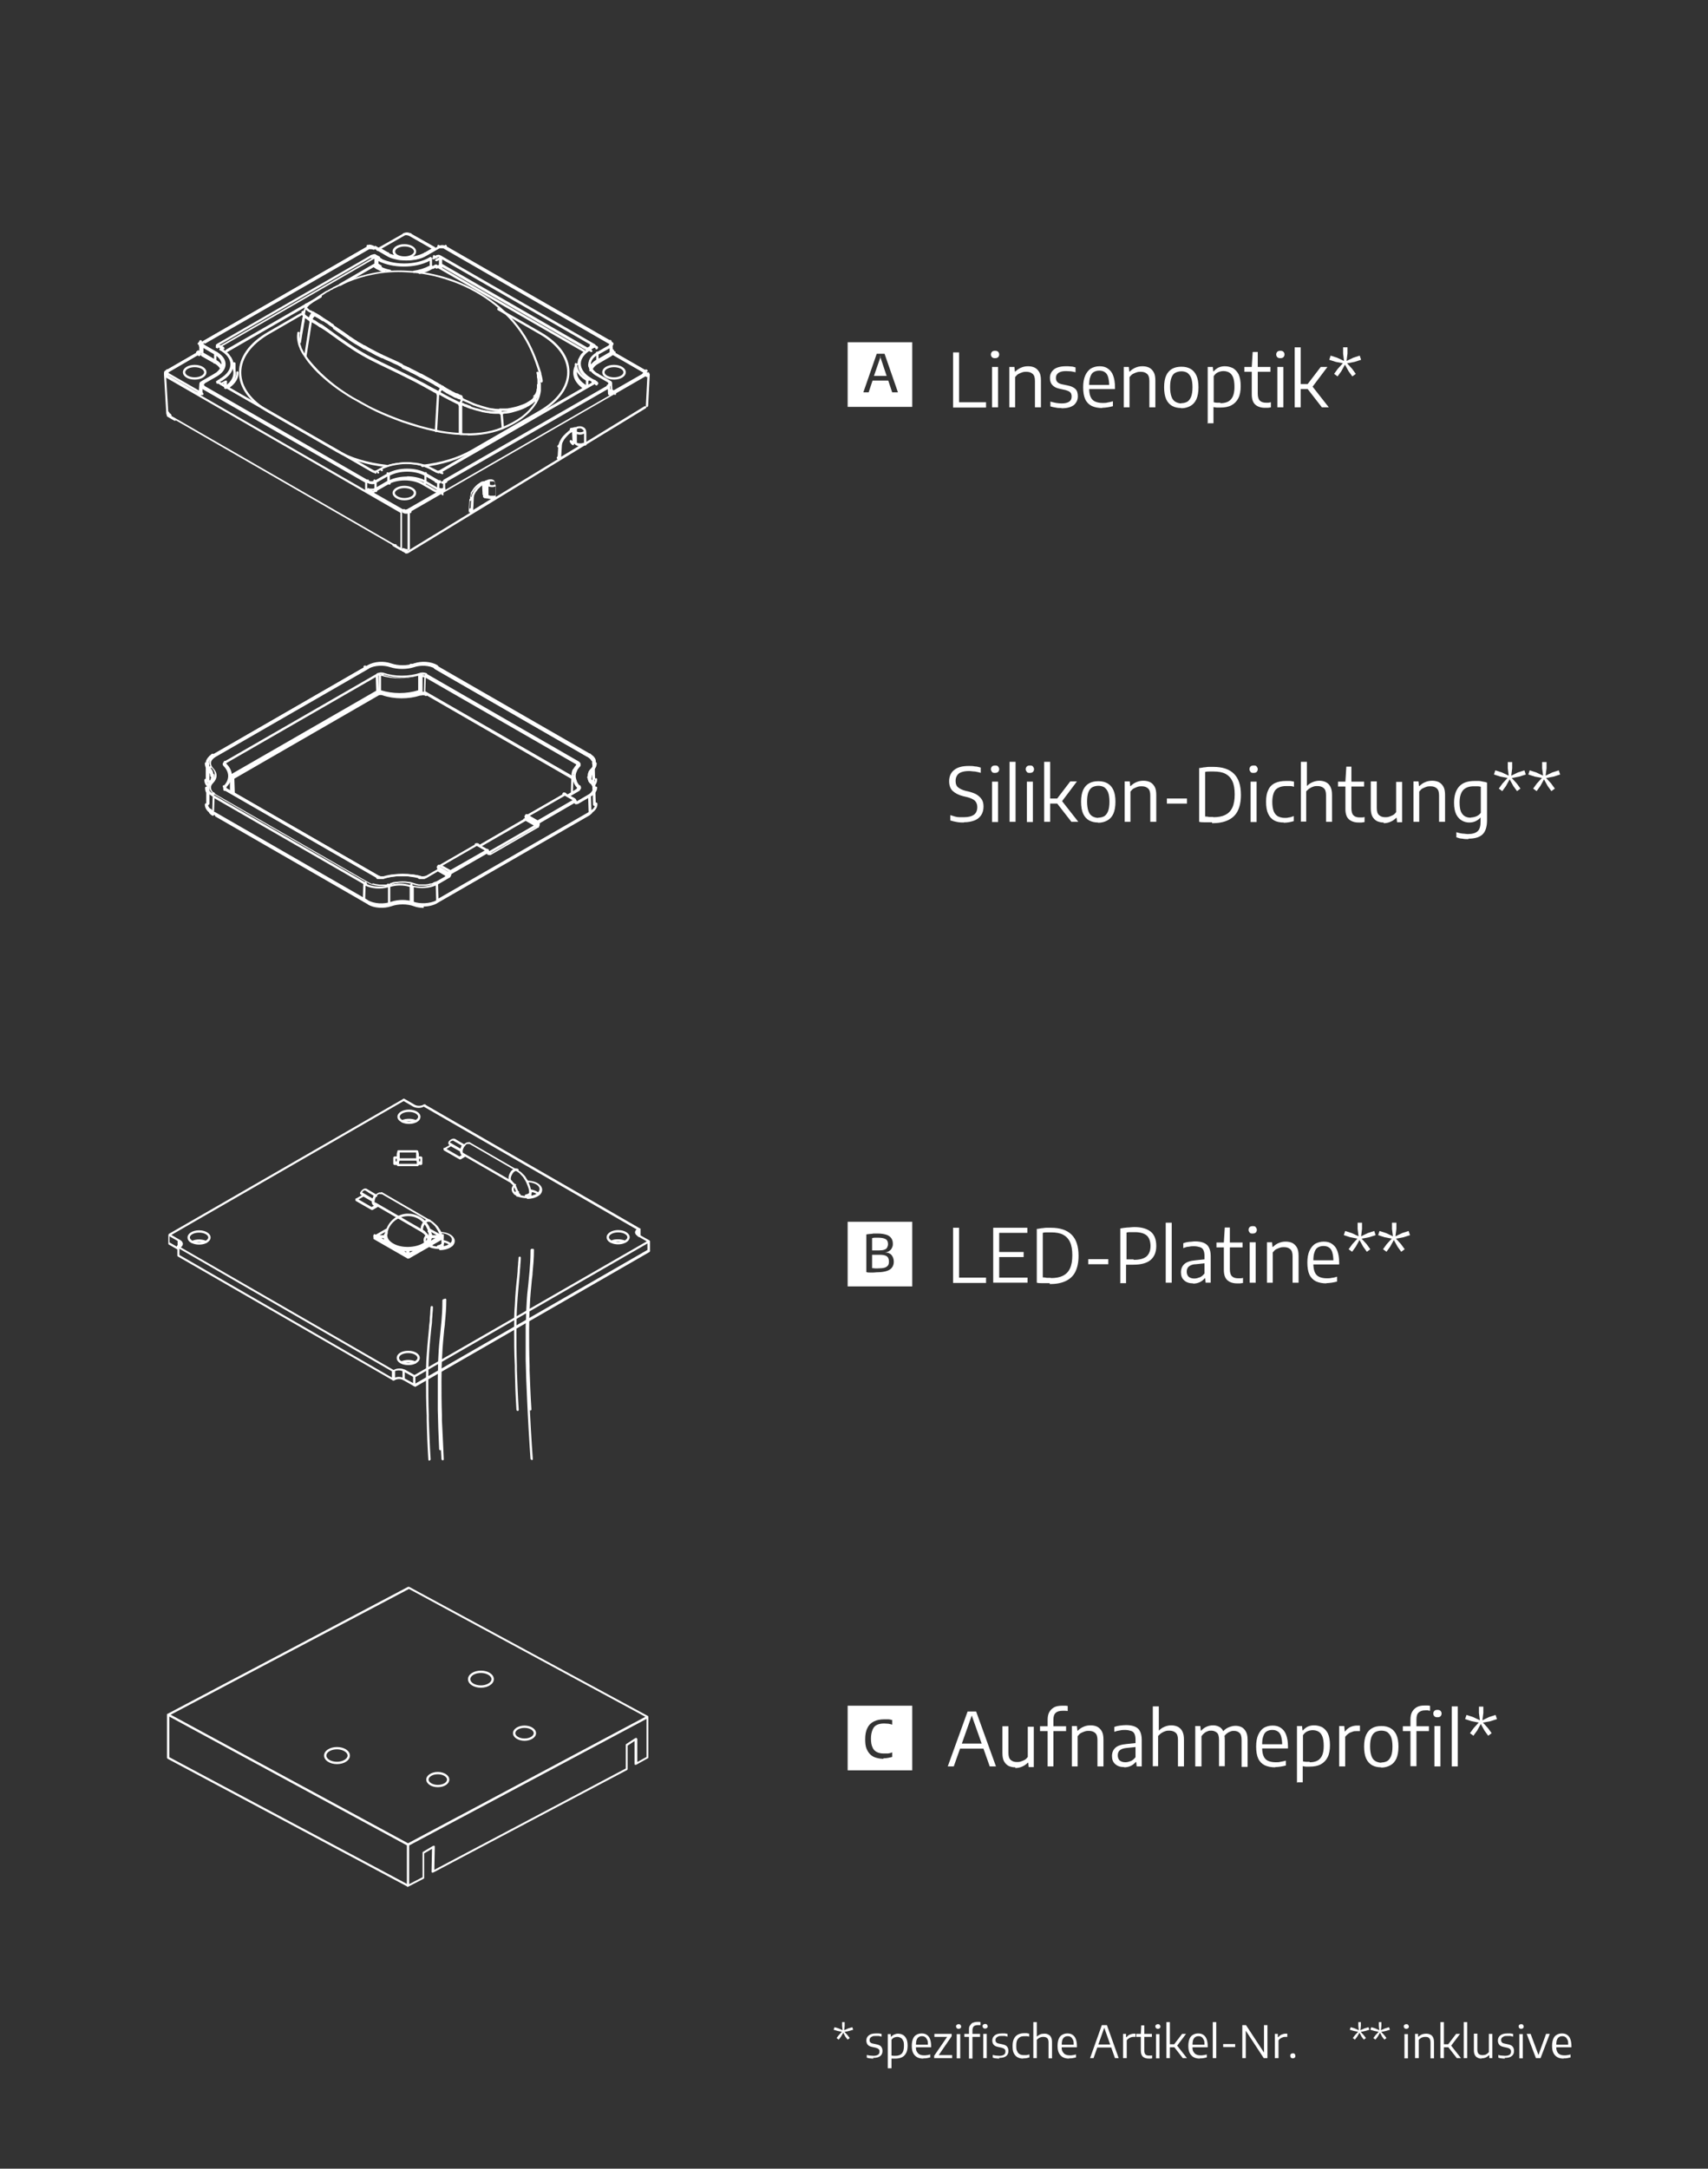 <?xml version="1.0" encoding="UTF-8"?> <svg xmlns="http://www.w3.org/2000/svg" id="Ebene_1" data-name="Ebene 1" viewBox="0 0 74.05 93.97"><rect x="0" y="0" width="74.05" height="93.97" fill="#333333" stroke="none"/><defs><style> .cls-1 { fill: #fff; stroke-width: 0px; } </style></defs><g><path class="cls-1" d="m36.61,88.04l.13.14.1.13-.09.07-.1-.13-.09-.17-.1.17-.1.13-.09-.07.1-.13.13-.14-.19-.04-.17-.05.04-.11.17.05.18.08-.02-.19v-.16h.11v.16l-.02.19.18-.08.17-.05.04.11-.17.05-.19.04h-.02Z"></path><path class="cls-1" d="m37.87,89.2s-.1,0-.15-.01c-.05,0-.1-.02-.14-.03v-.12s.1.03.15.03.09.01.14.01c.09,0,.16-.02.2-.05s.06-.07.06-.13c0-.05,0-.08-.04-.11-.02-.03-.07-.04-.12-.06l-.14-.03c-.1-.02-.17-.05-.21-.1-.04-.05-.06-.11-.06-.18,0-.09.03-.16.1-.22s.17-.09.31-.09h.13s.08.01.12.02v.12s-.08-.02-.12-.03h-.12c-.07,0-.12,0-.16.02s-.07.04-.09.06c-.02.03-.03.06-.03.09,0,.04,0,.08.03.1.02.03.06.05.12.06l.14.03c.1.02.17.05.21.1.04.05.06.11.06.19,0,.09-.03.17-.1.22-.07.06-.17.08-.31.08l.02.03Z"></path><path class="cls-1" d="m38.49,89.61v-1.47h.13v.11h.02s.07-.07.12-.09.11-.04.17-.04c.08,0,.15.02.21.05s.11.09.15.16c.04.08.06.18.06.31s-.02.23-.06.31c-.04.08-.1.15-.18.19s-.18.06-.29.06h-.17v.42h-.16Zm.33-.53c.12,0,.21-.03.28-.1.06-.07.09-.17.09-.32,0-.1,0-.19-.04-.24-.02-.06-.06-.1-.1-.12-.04-.02-.09-.04-.15-.04-.05,0-.09.01-.14.03-.04.02-.08.05-.11.1v.68s.05,0,.08.01h.09Z"></path><path class="cls-1" d="m40.03,89.2c-.11,0-.2-.02-.27-.06s-.13-.1-.17-.18c-.04-.08-.06-.18-.06-.31s.02-.22.05-.3.08-.14.15-.18.14-.06.23-.06.16.02.22.06.11.1.14.18.05.18.05.31v.05h-.74v-.11h.63l-.03.02c0-.1,0-.18-.03-.23s-.05-.1-.09-.12c-.04-.03-.09-.04-.14-.04s-.1.01-.14.04c-.04.02-.07.07-.09.12-.02.06-.03.14-.03.23v.05c0,.1,0,.17.04.23s.07.1.12.12c.05.03.12.04.2.04.04,0,.08,0,.12-.01.04,0,.09-.02.14-.03v.13s-.1.02-.14.03-.09.01-.14.01h-.02Z"></path><path class="cls-1" d="m40.5,89.18v-.1l.59-.86v.04h-.58v-.13h.75v.1l-.59.86v-.04h.61v.13h-.78Z"></path><path class="cls-1" d="m41.56,87.91s-.06,0-.08-.03-.03-.04-.03-.07,0-.06.03-.07c.02-.02.04-.03.08-.03s.06,0,.08.03c.02.02.03.04.03.07s0,.05-.03.07c-.02.02-.04.03-.08.03Zm-.08,1.28v-1.05h.15v1.05h-.15Z"></path><path class="cls-1" d="m41.81,88.26v-.13h.68v.13h-.68Zm.2.92v-1.21c0-.08,0-.15.04-.2s.07-.1.12-.12.12-.04.2-.04h.07s.05,0,.07.01v.13h-.12c-.08,0-.13.02-.17.05-.04.04-.06.1-.06.18v1.22h-.15v-.02Zm.7-1.28s-.06,0-.08-.03c-.02-.02-.03-.04-.03-.07s0-.06.03-.07c.02-.02.04-.03.08-.03s.06,0,.08.03c.02.02.03.04.03.07s0,.05-.03.07-.04.03-.08.03Zm-.08,1.28v-1.05h.15v1.05h-.15Z"></path><path class="cls-1" d="m43.33,89.2s-.1,0-.15-.01c-.05,0-.1-.02-.14-.03v-.12s.1.03.15.03.09.01.14.01c.09,0,.16-.02.2-.05s.06-.07.06-.13c0-.05,0-.08-.04-.11-.02-.03-.07-.04-.12-.06l-.14-.03c-.1-.02-.17-.05-.21-.1-.04-.05-.06-.11-.06-.18,0-.09.03-.16.1-.22s.17-.09.31-.09h.13s.08.01.12.02v.12s-.08-.02-.12-.03h-.12c-.07,0-.12,0-.16.02s-.07.04-.09.06c-.02.03-.03.06-.03.09,0,.04,0,.08.03.1.02.03.06.05.12.06l.14.03c.1.02.17.05.21.1.04.05.06.11.06.19,0,.09-.03.17-.1.22-.07.06-.17.08-.31.08l.02.03Z"></path><path class="cls-1" d="m44.36,89.2c-.1,0-.18-.02-.25-.06s-.12-.1-.16-.18-.05-.18-.05-.31.02-.23.06-.31.1-.14.17-.18c.08-.04.17-.06.27-.06h.11s.07.01.11.02v.13s-.07-.02-.1-.02h-.1c-.08,0-.15.01-.2.04s-.09.07-.12.13-.04.14-.04.24,0,.18.04.24c.02.06.06.1.11.13s.11.04.18.04h.11s.08-.02.13-.03v.13s-.08.02-.12.03-.09.01-.13.01h-.02Z"></path><path class="cls-1" d="m44.8,89.18v-1.56h.15v.63h0s.09-.08.15-.1c.05-.02.11-.03.18-.03s.12.01.17.04c.05.02.09.06.12.12.03.05.04.13.04.22v.69h-.15v-.69c0-.09-.02-.15-.06-.19-.04-.03-.09-.05-.16-.05-.03,0-.07,0-.1.01s-.07.02-.1.04-.06.05-.09.08v.79s-.15,0-.15,0Z"></path><path class="cls-1" d="m46.35,89.2c-.11,0-.2-.02-.27-.06s-.13-.1-.17-.18c-.04-.08-.06-.18-.06-.31s.02-.22.05-.3.08-.14.15-.18.14-.06.23-.06.16.02.22.06.11.1.14.18.05.18.05.31v.05h-.74v-.11h.63l-.03.02c0-.1,0-.18-.03-.23s-.05-.1-.09-.12c-.04-.03-.09-.04-.14-.04s-.1.01-.14.04c-.04.02-.07.07-.09.12-.02.06-.03.14-.03.23v.05c0,.1,0,.17.04.23s.07.1.12.12c.05.03.12.04.2.04.04,0,.08,0,.12-.01.04,0,.09-.02.14-.03v.13s-.1.02-.14.03-.09.01-.14.01h-.02Z"></path><path class="cls-1" d="m47.26,89.18l.51-1.43h.22l.51,1.43h-.16l-.48-1.36h.03l-.48,1.36h-.16.01Zm.27-.46l.04-.13h.64l.04.13h-.72Z"></path><path class="cls-1" d="m48.69,89.18v-1.05h.13v.14h.02s.08-.09.14-.11.11-.04.17-.04h.08v.14h-.09s-.07,0-.11.02c-.04.01-.07.03-.1.05-.03.02-.06.05-.08.08v.77h-.16Z"></path><path class="cls-1" d="m49.26,88.26v-.13h.68v.13h-.68Zm.54.94c-.11,0-.19-.03-.25-.08-.06-.06-.09-.14-.09-.26v-.72l.02-.38h.13v1.08c0,.09.02.15.05.18.04.04.09.05.16.05h.06s.04,0,.07-.01v.13s-.05.01-.08.01h-.08.01Z"></path><path class="cls-1" d="m50.2,87.91s-.06,0-.08-.03-.03-.04-.03-.07,0-.06.03-.07c.02-.02.04-.03.08-.03s.06,0,.08.03c.02.02.03.04.03.07s0,.05-.03.07c-.02.02-.04.03-.08.03Zm-.08,1.28v-1.05h.15v1.05h-.15Z"></path><path class="cls-1" d="m50.57,89.18v-1.56h.15v1.56h-.15Zm.14-.47v-.13h.21v.13h-.21Zm.57.47l-.42-.54.39-.51h.17l-.4.53v-.04l.44.56s-.18,0-.18,0Z"></path><path class="cls-1" d="m52.02,89.2c-.11,0-.2-.02-.27-.06s-.13-.1-.17-.18c-.04-.08-.06-.18-.06-.31s.02-.22.05-.3.08-.14.15-.18.14-.06.23-.06.16.02.22.06.11.1.14.18.05.18.05.31v.05h-.74v-.11h.63l-.03.02c0-.1,0-.18-.03-.23s-.05-.1-.09-.12c-.04-.03-.09-.04-.14-.04s-.1.01-.14.04c-.04.02-.07.07-.09.12-.02.06-.03.14-.03.23v.05c0,.1,0,.17.04.23s.07.1.12.12c.05.03.12.04.2.04.04,0,.08,0,.12-.01.04,0,.09-.02.14-.03v.13s-.1.02-.14.03-.09.01-.14.01h-.02Z"></path><path class="cls-1" d="m52.58,89.18v-1.56h.15v1.56h-.15Z"></path><path class="cls-1" d="m53.03,88.7v-.13h.52v.13h-.52Z"></path><path class="cls-1" d="m53.86,89.18v-1.43h.16l.82,1.25h-.04v-1.25h.15v1.43h-.16l-.82-1.25h.04v1.25h-.15Z"></path><path class="cls-1" d="m55.27,89.18v-1.05h.13v.14h.02s.08-.09.14-.11.11-.04.17-.04h.08v.14h-.09s-.07,0-.11.02c-.04.01-.07.03-.1.05-.03.02-.06.05-.08.08v.77h-.16Z"></path><path class="cls-1" d="m56.05,89.19s-.06,0-.08-.03c-.02-.02-.03-.05-.03-.08s0-.06.03-.08c.02-.02.05-.03.08-.03s.06,0,.08.03c.02.02.03.05.03.08s0,.06-.03.08c-.02.02-.05.03-.08.03Z"></path></g><g><path class="cls-1" d="m58.99,88.04l.13.14.1.13-.09.07-.1-.13-.09-.17-.1.17-.1.13-.09-.07.1-.13.13-.14-.19-.04-.17-.05.04-.11.17.05.18.08-.02-.19v-.16h.11v.16l-.02.19.18-.08.17-.05.04.11-.17.05-.19.04h-.02Z"></path><path class="cls-1" d="m59.88,88.04l.13.14.1.13-.09.07-.1-.13-.09-.17-.1.17-.1.13-.09-.07.1-.13.13-.14-.19-.04-.17-.05.04-.11.17.05.18.08-.02-.19v-.16h.11v.16l-.02.19.18-.08.17-.05.04.11-.17.05-.19.04h-.02Z"></path><path class="cls-1" d="m60.97,87.91s-.06,0-.08-.03-.03-.04-.03-.07,0-.06.03-.07c.02-.02.04-.03.08-.03s.06,0,.08.03c.02.02.03.04.03.07s0,.05-.03.07c-.02.02-.04.03-.08.03Zm-.08,1.28v-1.05h.15v1.05h-.15Z"></path><path class="cls-1" d="m61.35,89.18v-1.05h.13v.12h.02s.09-.08.15-.1.12-.03.18-.03.12.01.18.04c.05.02.09.06.12.12s.04.13.04.22v.69h-.15v-.69c0-.09-.02-.15-.06-.19s-.09-.05-.16-.05c-.03,0-.06,0-.1.01s-.07.02-.1.04-.06.05-.09.08v.79h-.16Z"></path><path class="cls-1" d="m62.45,89.18v-1.56h.15v1.56h-.15Zm.14-.47v-.13h.21v.13h-.21Zm.57.47l-.42-.54.39-.51h.17l-.4.53v-.04l.44.56s-.18,0-.18,0Z"></path><path class="cls-1" d="m63.46,89.18v-1.56h.15v1.56h-.15Z"></path><path class="cls-1" d="m64.23,89.2c-.06,0-.12-.01-.17-.04-.05-.02-.09-.06-.12-.12-.03-.05-.04-.13-.04-.22v-.7h.15v.69c0,.09.02.15.06.19.04.03.09.05.15.05.03,0,.06,0,.1-.01.03,0,.07-.02.1-.04.03-.02.06-.05.09-.08v-.79h.15v1.05h-.13v-.12h-.02s-.09.08-.15.1c-.06.02-.11.03-.17.03h0Z"></path><path class="cls-1" d="m65.25,89.2c-.05,0-.1,0-.15-.01-.05,0-.1-.02-.14-.03v-.12c.05.02.1.03.15.03s.09.01.14.01c.09,0,.16-.02.2-.05s.06-.07.06-.13c0-.05-.01-.08-.04-.11-.02-.03-.07-.04-.12-.06l-.14-.03c-.1-.02-.17-.05-.21-.1-.04-.05-.06-.11-.06-.18,0-.09.03-.16.1-.22s.17-.09.31-.09h.13s.08.01.12.02v.12s-.08-.02-.12-.03h-.12c-.07,0-.12,0-.16.02s-.07.04-.09.06c-.02.03-.03.06-.03.09,0,.04.01.08.03.1.02.03.06.05.12.06l.14.03c.1.02.17.05.21.1.04.05.06.11.06.19,0,.09-.03.17-.1.22-.07.06-.17.08-.31.08l.02.03Z"></path><path class="cls-1" d="m65.95,87.91s-.06,0-.08-.03-.03-.04-.03-.07,0-.06.03-.07c.02-.02.04-.03.08-.03s.06,0,.08.03c.02.02.03.04.03.07s0,.05-.03.07c-.02.02-.04.03-.08.03Zm-.08,1.28v-1.05h.15v1.05h-.15Z"></path><path class="cls-1" d="m66.59,89.18l-.4-1.05h.17l.35.94h-.02l.34-.94h.16l-.4,1.05h-.2Z"></path><path class="cls-1" d="m67.79,89.2c-.11,0-.2-.02-.27-.06s-.13-.1-.17-.18-.06-.18-.06-.31.02-.22.05-.3.08-.14.15-.18.14-.06.23-.06.16.02.22.06.11.1.14.18.05.18.05.31v.05h-.74v-.11h.63l-.03.02c0-.1,0-.18-.03-.23s-.05-.1-.09-.12c-.04-.03-.09-.04-.14-.04s-.1.01-.14.04c-.04.02-.07.07-.09.12-.02.06-.03.14-.03.23v.05c0,.1.01.17.04.23.03.06.07.1.12.12.05.03.12.04.2.04.04,0,.08,0,.12-.01.04,0,.09-.02.14-.03v.13s-.1.02-.14.03-.09.01-.14.01h-.02Z"></path></g><g><polygon class="cls-1" points="38.17 15.48 37.89 16.29 38.44 16.29 38.17 15.48"></polygon><path class="cls-1" d="m36.75,14.83v2.8h2.8v-2.8h-2.8Zm1.93,2.17l-.17-.51h-.68l-.17.51h-.24.01l.58-1.67h.34l.58,1.67h-.24Z"></path><polygon class="cls-1" points="38.15 15.44 38.17 15.48 38.18 15.44 38.15 15.44"></polygon></g><g><path class="cls-1" d="m41.32,17.65v-2.38h.26v2.16h1.17v.23h-1.44.01Z"></path><path class="cls-1" d="m43.14,15.52c-.06,0-.1-.01-.13-.04-.03-.03-.05-.07-.05-.12s.02-.09.05-.12.08-.04.13-.04.1.01.13.04c.03.03.05.07.05.12s-.02.09-.05.12-.08.04-.13.04Zm-.13,2.13v-1.75h.26v1.75h-.26Z"></path><path class="cls-1" d="m43.76,17.65v-1.75h.22l.02.2h.02c.07-.07.15-.13.25-.17.09-.04.19-.06.3-.06s.21.02.29.06.15.11.2.2.07.21.07.36v1.16h-.26v-1.14c0-.15-.03-.25-.1-.31s-.15-.09-.27-.09c-.05,0-.11,0-.17.02-.06.02-.11.04-.17.07s-.1.08-.15.14v1.31h-.26,0Z"></path><path class="cls-1" d="m46.02,17.68c-.09,0-.17,0-.25-.02-.08-.01-.16-.03-.23-.05v-.21c.09.03.17.04.25.06.08.01.16.02.24.02.15,0,.26-.03.33-.08.07-.05.1-.12.1-.22,0-.08-.02-.14-.06-.18s-.11-.07-.21-.1l-.23-.05c-.16-.03-.27-.09-.34-.17s-.1-.18-.1-.31c0-.15.06-.27.17-.36.11-.09.29-.14.52-.14.08,0,.15,0,.22.01.07,0,.13.02.2.04v.21c-.07-.02-.14-.03-.2-.04-.06,0-.13-.01-.2-.01-.11,0-.2.01-.27.04s-.11.06-.14.11c-.03.04-.04.09-.04.15,0,.07.02.13.06.17.04.05.11.08.2.1l.24.05c.16.03.28.09.35.16s.1.18.1.31c0,.16-.06.28-.17.38-.12.09-.29.14-.51.14h-.03Z"></path><path class="cls-1" d="m47.79,17.68c-.18,0-.33-.03-.46-.09-.12-.06-.22-.16-.28-.29-.06-.13-.09-.31-.09-.52s.03-.37.09-.51c.06-.13.14-.23.24-.3.11-.06.23-.1.38-.1s.26.03.36.1.18.16.23.3c.05.13.08.3.08.51v.08h-1.24v-.18h1.05l-.06.04c0-.16-.02-.29-.05-.39s-.08-.17-.15-.21c-.06-.04-.14-.06-.23-.06s-.17.02-.24.06-.12.11-.15.21c-.04.1-.05.23-.05.39v.09c0,.16.02.29.06.38.04.1.11.17.2.21.09.04.2.06.33.06.07,0,.14,0,.21-.02.07-.01.15-.03.23-.05v.21c-.08.02-.16.04-.24.05s-.15.02-.23.02h0Z"></path><path class="cls-1" d="m48.72,17.65v-1.75h.22l.02.2h.02c.07-.07.15-.13.25-.17.09-.04.19-.06.3-.06s.21.02.29.06.15.11.2.2.07.21.07.36v1.16h-.26v-1.14c0-.15-.03-.25-.1-.31s-.15-.09-.27-.09c-.05,0-.11,0-.17.02-.06.02-.11.04-.17.07s-.1.08-.15.14v1.31h-.26,0Z"></path><path class="cls-1" d="m51.21,17.68c-.15,0-.28-.03-.39-.09s-.2-.16-.26-.29c-.06-.13-.09-.31-.09-.52s.03-.38.09-.51c.06-.13.15-.23.26-.29.11-.06.24-.09.4-.09s.28.03.39.09.2.16.26.29c.06.13.09.3.09.51s-.03.38-.09.52c-.06.13-.15.23-.26.29-.11.06-.24.1-.39.1h-.01Zm0-.21c.1,0,.18-.02.26-.06.07-.04.13-.12.17-.22.04-.1.06-.24.06-.41s-.02-.31-.06-.41-.1-.17-.17-.22c-.07-.04-.16-.06-.25-.06s-.18.02-.26.06-.13.11-.17.21c-.04.1-.06.24-.06.41s.02.31.06.42.09.17.17.22c.07.04.16.07.26.07h0Z"></path><path class="cls-1" d="m52.36,18.36v-2.46h.22l.02.19h.02c.05-.06.12-.12.2-.16s.18-.06.28-.06c.13,0,.24.03.35.08.1.06.19.15.25.27.06.13.09.3.09.51s-.03.38-.1.52-.17.24-.3.31-.29.1-.49.1h-.15s-.1-.01-.14-.02v.7h-.26v.02Zm.55-.89c.2,0,.36-.05.46-.17.1-.11.15-.29.15-.54,0-.17-.02-.31-.06-.41s-.1-.17-.17-.21c-.07-.04-.16-.06-.25-.06-.08,0-.16.02-.23.05s-.14.09-.19.17v1.13s.08.02.14.02h.15v.02Z"></path><path class="cls-1" d="m53.95,16.11v-.21h1.13v.21h-1.13Zm.89,1.56c-.18,0-.32-.05-.42-.14s-.15-.24-.15-.44v-1.2l.04-.64h.22v1.8c0,.15.03.25.09.31s.15.09.27.09h.1s.07-.01.11-.02v.22s-.09.02-.13.02h-.14,0Z"></path><path class="cls-1" d="m55.51,15.52c-.06,0-.1-.01-.13-.04-.03-.03-.05-.07-.05-.12s.02-.09.05-.12.08-.04.13-.04.1.01.13.04c.03.03.05.07.05.12s-.02.09-.05.12-.08.04-.13.04Zm-.13,2.13v-1.75h.26v1.75h-.26Z"></path><path class="cls-1" d="m56.13,17.65v-2.6h.26v2.6h-.26Zm.23-.79v-.22h.36v.22h-.36Zm.95.79l-.7-.9.65-.85h.29l-.67.89v-.07l.73.93h-.3Z"></path><path class="cls-1" d="m58.4,15.74l.22.24.16.22-.15.11-.16-.22-.16-.29-.16.29-.16.22-.15-.11.16-.22.22-.24-.31-.06-.28-.09.06-.18.28.09.3.14-.04-.32v-.27h.19v.27l-.04.32.29-.14.28-.09.06.18-.28.09-.31.06h-.02Z"></path></g><g><path class="cls-1" d="m41.79,35.64c-.09,0-.19,0-.3-.02s-.2-.04-.29-.07v-.23c.07.02.14.04.2.06s.13.03.2.03.13,0,.19,0c.2,0,.34-.04.44-.11.09-.07.14-.18.14-.33,0-.12-.04-.21-.11-.28-.07-.06-.19-.12-.37-.16l-.13-.03c-.2-.05-.35-.13-.46-.23-.1-.1-.15-.24-.15-.42,0-.2.07-.37.21-.48.14-.12.35-.18.64-.18.09,0,.18,0,.27.02.09,0,.17.03.25.05v.23c-.08-.03-.16-.04-.25-.06-.09,0-.17-.02-.26-.02-.14,0-.25.02-.33.05-.09.03-.15.08-.19.15-.04.06-.06.14-.06.23,0,.12.03.21.1.27s.18.12.34.16l.13.03c.15.04.27.08.36.14.09.06.16.13.21.21.05.08.07.18.07.3,0,.14-.03.26-.1.37-.07.1-.16.18-.29.23s-.28.08-.46.08Z"></path><path class="cls-1" d="m43.14,33.49c-.06,0-.1,0-.13-.04s-.05-.07-.05-.12.02-.09.05-.12.08-.04.13-.04.1,0,.13.04.05.07.05.12-.02.09-.05.12-.08.04-.13.04Zm-.13,2.13v-1.75h.26v1.75h-.26Z"></path><path class="cls-1" d="m43.77,35.61v-2.6h.26v2.6h-.26Z"></path><path class="cls-1" d="m44.65,33.49c-.06,0-.1,0-.13-.04s-.05-.07-.05-.12.02-.09.05-.12.08-.04.13-.04.1,0,.13.04.05.07.05.12-.02.09-.05.12-.08.04-.13.04Zm-.13,2.13v-1.75h.26v1.75h-.26Z"></path><path class="cls-1" d="m45.27,35.61v-2.6h.26v2.6h-.26Zm.23-.79v-.22h.36v.22h-.36Zm.95.79l-.7-.9.65-.85h.29l-.67.89v-.07l.73.93h-.3Z"></path><path class="cls-1" d="m47.61,35.64c-.15,0-.28-.03-.39-.09s-.2-.16-.26-.29c-.06-.13-.09-.31-.09-.52s.03-.38.09-.51c.06-.13.15-.23.26-.29.11-.06.24-.09.4-.09s.28.03.39.09.2.16.26.29c.06.13.09.3.09.51s-.03.38-.09.52c-.06.13-.15.23-.26.29-.11.06-.24.1-.39.1h-.01Zm0-.21c.1,0,.18-.02.26-.06.07-.04.13-.12.17-.22.04-.1.06-.24.06-.41s-.02-.31-.06-.41-.1-.17-.17-.22c-.07-.04-.16-.06-.25-.06s-.18.02-.26.06c-.07.04-.13.11-.17.21-.04.1-.06.24-.06.41s.02.31.06.42.09.17.17.22c.07.04.16.07.26.07h0Z"></path><path class="cls-1" d="m48.76,35.61v-1.75h.22l.02.2h.02c.07-.07.15-.13.25-.17.09-.04.19-.06.3-.06s.21.02.29.06.15.11.2.2.07.21.07.36v1.16h-.26v-1.14c0-.15-.03-.25-.1-.31s-.15-.09-.27-.09c-.05,0-.11,0-.17.02-.06.02-.11.04-.17.07-.06.03-.1.08-.15.14v1.31h-.26,0Z"></path><path class="cls-1" d="m50.59,34.82v-.22h.87v.22h-.87Z"></path><path class="cls-1" d="m52.55,35.63h-.18c-.06,0-.12,0-.18,0-.06,0-.13,0-.2-.02v-2.33c.06,0,.13-.02.2-.03.07,0,.14-.02.21-.02h.21c.39,0,.69.1.89.3s.3.5.3.92c0,.28-.05.51-.14.69s-.23.31-.42.4-.42.13-.69.13v-.03Zm.05-.22c.21,0,.38-.03.52-.1s.24-.17.31-.32.1-.34.1-.57-.03-.42-.1-.57-.17-.25-.3-.32-.31-.1-.51-.1h-.18c-.06,0-.13,0-.19.02v1.93s.11,0,.17.02h.19-.01Z"></path><path class="cls-1" d="m54.35,33.49c-.06,0-.1,0-.13-.04s-.05-.07-.05-.12.02-.09.05-.12.08-.04.13-.04.1,0,.13.04.05.07.05.12-.02.09-.05.12-.08.04-.13.04Zm-.13,2.13v-1.75h.26v1.75h-.26Z"></path><path class="cls-1" d="m55.66,35.64c-.17,0-.31-.03-.42-.09-.11-.06-.2-.16-.26-.29-.06-.13-.09-.3-.09-.52s.03-.38.1-.52c.06-.13.16-.23.29-.29s.28-.09.46-.09c.06,0,.12,0,.18,0,.06,0,.12.02.18.03v.22c-.06-.02-.11-.03-.17-.03h-.16c-.13,0-.25.02-.34.07-.09.04-.16.11-.2.21s-.07.23-.07.4.02.3.06.41c.04.1.1.17.18.22.08.04.18.07.3.07.06,0,.12,0,.18-.02.06,0,.13-.03.21-.06v.22c-.07.02-.14.04-.21.05s-.14.02-.22.02v-.02Z"></path><path class="cls-1" d="m56.4,35.61v-2.6h.26v1.05h0c.07-.07.15-.13.25-.17s.19-.06.29-.06.2.02.28.06c.08.04.15.1.2.2s.07.21.07.36v1.16h-.26v-1.15c0-.15-.03-.25-.1-.31s-.16-.09-.27-.09c-.05,0-.11,0-.17.02s-.11.04-.17.08c-.05.03-.1.08-.15.13v1.31h-.26.02Z"></path><path class="cls-1" d="m58.01,34.08v-.21h1.13v.21h-1.13Zm.89,1.56c-.18,0-.32-.05-.42-.14s-.15-.24-.15-.44v-1.2l.04-.64h.22v1.8c0,.15.03.25.09.31s.15.09.27.09h.1s.07,0,.11-.02v.22s-.09.02-.13.02h-.14,0Z"></path><path class="cls-1" d="m59.99,35.64c-.11,0-.2-.02-.29-.06-.08-.04-.15-.11-.2-.2s-.07-.21-.07-.36v-1.16h.26v1.15c0,.15.03.25.1.31s.15.09.26.09c.05,0,.11,0,.17-.02s.11-.04.17-.07.1-.08.14-.13v-1.31h.26v1.75h-.22l-.02-.19h-.02c-.07.07-.15.13-.25.17-.09.04-.19.06-.29.06v-.03Z"></path><path class="cls-1" d="m61.28,35.61v-1.75h.22l.02.2h.02c.07-.07.15-.13.25-.17.09-.04.19-.06.3-.06s.21.02.29.06.15.11.2.2.07.21.07.36v1.16h-.26v-1.14c0-.15-.03-.25-.1-.31s-.15-.09-.27-.09c-.05,0-.11,0-.17.02-.06.02-.11.04-.17.07-.06.03-.1.08-.15.14v1.31h-.26,0Z"></path><path class="cls-1" d="m63.66,36.36c-.08,0-.17,0-.26-.02-.09,0-.18-.03-.26-.06v-.22c.09.03.18.05.26.06.08,0,.16.02.24.02.19,0,.33-.04.42-.12.09-.08.13-.22.13-.42v-.17h-.01c-.05.06-.12.11-.2.15-.08.04-.18.06-.28.06-.12,0-.23-.03-.33-.09-.1-.06-.18-.15-.24-.27-.06-.13-.09-.29-.09-.5,0-.31.08-.55.23-.71s.37-.23.66-.23c.06,0,.12,0,.19,0,.06,0,.12.02.18.03s.12.02.17.04v1.64c0,.28-.07.49-.2.61s-.33.18-.6.18h0Zm.12-.94c.08,0,.16-.02.23-.05.07-.03.14-.08.19-.15v-1.13s-.08-.02-.14-.02c-.05,0-.11,0-.17,0-.19,0-.34.05-.45.16-.1.11-.16.29-.16.54,0,.17.02.31.06.4s.1.16.17.2.15.06.25.06h.02Z"></path><path class="cls-1" d="m65.54,33.71l.22.24.16.22-.15.11-.16-.22-.16-.29-.16.29-.16.22-.15-.11.16-.22.22-.24-.31-.06-.28-.09.06-.18.28.09.3.14-.04-.32v-.27h.19v.27l-.04.32.29-.14.28-.09.06.18-.28.09-.31.06h-.02Z"></path><path class="cls-1" d="m67.03,33.71l.22.24.16.22-.15.11-.16-.22-.16-.29-.16.29-.16.22-.15-.11.16-.22.22-.24-.31-.06-.28-.09.06-.18.28.09.3.14-.04-.32v-.27h.19v.27l-.04.32.29-.14.28-.09.06.18-.28.09-.31.06h-.02Z"></path></g><g><path class="cls-1" d="m38.15,54.37h-.34v.58s.08,0,.12.01h.13c.12,0,.22-.01.29-.03.07-.02.12-.06.15-.1.03-.04.04-.1.04-.17,0-.1-.03-.18-.09-.22-.06-.05-.17-.07-.3-.07Z"></path><path class="cls-1" d="m38.34,54.15c.06-.02.1-.05.12-.09.02-.04.04-.09.04-.15,0-.1-.03-.17-.09-.21-.06-.04-.17-.07-.32-.07h-.15s-.09,0-.13.02v.53h.31c.09,0,.17-.01.22-.03Z"></path><path class="cls-1" d="m36.75,52.94v2.8h2.8v-2.8h-2.8Zm1.96,1.92c-.03.06-.07.11-.13.15-.06.04-.14.07-.24.09-.1.02-.21.03-.35.03h.01s-.09.01-.14.01h-.15c-.05,0-.1,0-.15-.02v-1.63s.1-.02.15-.02.11-.01.16-.02h.17c.16,0,.28.02.38.05.1.03.17.08.22.15s.07.15.07.25c0,.06-.01.12-.04.17-.02.05-.06.1-.11.13-.05.04-.11.06-.19.07.12,0,.22.04.28.11s.1.17.1.28c0,.08-.01.14-.04.2Z"></path></g><g><path class="cls-1" d="m41.32,55.58v-2.38h.26v2.16h1.17v.23h-1.44.01Z"></path><path class="cls-1" d="m43.06,55.58v-2.38h1.48v.22h-1.22v1.94h1.23v.22s-1.49,0-1.49,0Zm.17-1.11v-.22h1.15v.22h-1.15Z"></path><path class="cls-1" d="m45.51,55.6h-.18c-.06,0-.12,0-.18,0-.06,0-.13,0-.2-.02v-2.33c.06,0,.13-.02.2-.03.07,0,.14-.02.21-.02h.21c.39,0,.69.1.89.3s.3.5.3.92c0,.28-.05.51-.14.69s-.23.31-.42.4-.42.13-.69.13v-.03Zm.05-.22c.21,0,.38-.03.52-.1s.24-.17.31-.32.1-.34.1-.57-.03-.42-.1-.57-.17-.25-.3-.32-.31-.1-.51-.1h-.18c-.06,0-.13,0-.19.02v1.93s.11,0,.17.02h.19-.01Z"></path><path class="cls-1" d="m47.18,54.78v-.22h.87v.22h-.87Z"></path><path class="cls-1" d="m48.57,55.58v-2.35c.1-.02.2-.03.3-.04.1,0,.2-.02.31-.02.31,0,.55.07.71.2s.24.34.24.62c0,.26-.08.46-.24.6s-.41.21-.75.21h-.16s-.1,0-.16,0v.8h-.26,0Zm.58-.99c.26,0,.44-.05.56-.15.11-.1.17-.25.17-.45s-.06-.37-.17-.46-.28-.14-.51-.14h-.19c-.06,0-.12,0-.17.02v1.16s.1,0,.15,0h.17-.01Z"></path><path class="cls-1" d="m50.54,55.58v-2.6h.26v2.6h-.26Z"></path><path class="cls-1" d="m51.73,55.61c-.16,0-.29-.04-.39-.13s-.14-.2-.14-.35.05-.27.15-.36.26-.14.48-.16l.47-.05.02.17-.48.05c-.14,0-.24.05-.3.1-.06.05-.09.13-.09.22s.03.17.08.22c.06.05.14.08.25.08.08,0,.15-.02.23-.05.08-.03.15-.09.21-.17v-.77c0-.11-.02-.19-.05-.25s-.08-.1-.15-.12-.15-.04-.25-.04c-.07,0-.14,0-.22.02-.08,0-.17.03-.25.06v-.21c.08-.03.16-.05.25-.06.09,0,.18-.02.26-.02.15,0,.27.02.37.06s.18.1.23.2c.05.09.08.22.08.38v1.15h-.22l-.02-.19h-.02c-.06.07-.13.13-.22.17-.09.04-.18.06-.29.06h.01Z"></path><path class="cls-1" d="m52.74,54.05v-.21h1.13v.21h-1.13Zm.89,1.56c-.18,0-.32-.05-.42-.14s-.15-.24-.15-.44v-1.2l.04-.64h.22v1.8c0,.15.03.25.09.31s.15.09.27.09h.1s.07,0,.11-.02v.22s-.09.02-.13.02h-.14,0Z"></path><path class="cls-1" d="m54.31,53.45c-.06,0-.1,0-.13-.04s-.05-.07-.05-.12.02-.09.05-.12.08-.04.13-.04.1,0,.13.04.05.07.05.12-.02.09-.05.12-.08.04-.13.04Zm-.13,2.13v-1.75h.26v1.75h-.26Z"></path><path class="cls-1" d="m54.93,55.58v-1.75h.22l.02.2h.02c.07-.07.15-.13.25-.17.09-.04.19-.06.3-.06s.21.02.29.06.15.11.2.2.07.21.07.36v1.16h-.26v-1.14c0-.15-.03-.25-.1-.31s-.15-.09-.27-.09c-.05,0-.11,0-.17.02-.06.02-.11.04-.17.07-.06.03-.1.08-.15.14v1.31h-.26,0Z"></path><path class="cls-1" d="m57.51,55.61c-.18,0-.33-.03-.46-.09-.12-.06-.22-.16-.28-.29-.06-.13-.09-.31-.09-.52s.03-.37.09-.51c.06-.13.14-.23.24-.3.11-.06.23-.1.38-.1s.26.03.36.1.18.16.23.3c.05.13.08.3.08.51v.08h-1.24v-.18h1.05l-.06.04c0-.16-.02-.29-.05-.39s-.08-.17-.15-.21c-.06-.04-.14-.06-.23-.06s-.17.02-.24.06-.12.11-.15.21c-.04.1-.05.23-.05.39v.09c0,.16.02.29.06.38.04.1.11.17.2.21s.2.06.33.06c.07,0,.14,0,.21-.02.07,0,.15-.03.23-.05v.21c-.08.02-.16.04-.24.05s-.15.02-.23.02h0Z"></path><path class="cls-1" d="m59.03,53.67l.22.24.16.22-.15.11-.16-.22-.16-.29-.16.29-.16.22-.15-.11.16-.22.22-.24-.31-.06-.28-.09.06-.18.28.09.3.14-.04-.32v-.27h.19v.27l-.04.32.29-.14.28-.09.06.18-.28.09-.31.06h-.02Z"></path><path class="cls-1" d="m60.52,53.67l.22.24.16.22-.15.11-.16-.22-.16-.29-.16.29-.16.22-.15-.11.16-.22.22-.24-.31-.06-.28-.09.06-.18.28.09.3.14-.04-.32v-.27h.19v.27l-.04.32.29-.14.28-.09.06.18-.28.09-.31.06h-.02Z"></path></g><path class="cls-1" d="m36.75,73.91v2.8h2.8v-2.8h-2.8Zm1.93.82c-.06-.02-.11-.03-.17-.04-.06,0-.12-.01-.18-.01-.12,0-.23.02-.31.06-.09.04-.15.11-.19.21-.04.1-.07.22-.07.38s.02.29.07.39c.04.1.11.16.19.2.08.04.18.06.3.06.06,0,.12,0,.18,0,.06-.01.12-.02.18-.05v.2s-.11.03-.18.04c-.06.01-.13.02-.2.02v.02c-.12,0-.23-.02-.33-.05-.1-.03-.18-.08-.25-.15-.07-.07-.12-.16-.16-.26-.04-.11-.05-.24-.05-.39,0-.2.03-.36.1-.49.06-.13.16-.22.28-.28s.27-.09.44-.09c.06,0,.12,0,.18,0,.06,0,.12.02.17.03v.2Z"></path><g><path class="cls-1" d="m41.09,76.54l.86-2.38h.37l.86,2.38h-.27l-.8-2.26h.04l-.8,2.26h-.26Zm.45-.77l.06-.22h1.06l.06.22h-1.18Z"></path><path class="cls-1" d="m44.02,76.58c-.11,0-.2-.02-.29-.06-.08-.04-.15-.11-.2-.2s-.07-.21-.07-.36v-1.16h.26v1.15c0,.15.03.25.1.31s.15.09.26.09c.05,0,.11,0,.17-.02s.11-.04.17-.07.1-.08.14-.13v-1.31h.26v1.75h-.22l-.02-.19h-.02c-.07.07-.15.13-.25.17-.09.04-.19.06-.29.06v-.03Z"></path><path class="cls-1" d="m45.09,75.01v-.21h1.13v.21h-1.13Zm.33,1.53v-2.01c0-.14.02-.25.07-.34s.12-.16.21-.21c.09-.05.21-.07.35-.07h.12s.08,0,.12.01v.22s-.07-.01-.11-.01h-.11c-.14,0-.24.03-.3.09-.07.06-.1.16-.1.3v2.02s-.25,0-.25,0Z"></path><path class="cls-1" d="m46.47,76.54v-1.75h.22l.02.2h.02c.07-.07.15-.13.25-.17.09-.04.19-.06.3-.06s.21.02.29.06.15.11.2.2.07.21.07.36v1.16h-.26v-1.14c0-.15-.03-.25-.1-.31s-.15-.09-.27-.09c-.05,0-.11,0-.17.02-.06.02-.11.04-.17.07-.06.03-.1.08-.15.14v1.31h-.26,0Z"></path><path class="cls-1" d="m48.74,76.57c-.16,0-.29-.04-.39-.13s-.14-.2-.14-.35.05-.27.15-.36.26-.14.48-.16l.47-.05.02.17-.48.05c-.14.01-.24.05-.3.1-.06.05-.09.13-.09.22s.03.17.08.22c.06.05.14.08.25.08.08,0,.15-.02.23-.05.08-.03.15-.09.21-.17v-.77c0-.11-.02-.19-.05-.25s-.08-.1-.15-.12c-.07-.02-.15-.04-.25-.04-.07,0-.14,0-.22.02-.08.01-.17.03-.25.06v-.21c.08-.03.16-.05.25-.06.09-.01.18-.02.26-.02.15,0,.27.02.37.06s.18.1.23.2c.05.09.08.22.08.38v1.15h-.22l-.02-.19h-.02c-.06.07-.13.13-.22.17s-.18.06-.29.06h.01Z"></path><path class="cls-1" d="m49.98,76.54v-2.6h.26v1.05h0c.07-.07.15-.13.25-.17s.19-.06.29-.06.2.02.28.06c.08.04.15.1.2.2s.07.21.07.36v1.16h-.26v-1.15c0-.15-.03-.25-.1-.31s-.16-.09-.27-.09c-.05,0-.11,0-.17.02s-.11.04-.17.08c-.05.03-.1.08-.15.13v1.31h-.26.02Z"></path><path class="cls-1" d="m51.82,76.54v-1.75h.22l.02.2h.02c.07-.08.14-.13.23-.17s.18-.06.28-.06.18.02.26.06c.08.04.14.1.18.19s.07.21.07.36v1.16h-.25v-1.14c0-.15-.03-.26-.09-.31s-.14-.09-.24-.09c-.05,0-.1,0-.15.02-.05.02-.1.04-.15.08-.05.04-.09.08-.13.14v1.31h-.27Zm2.01,0v-1.14c0-.15-.03-.26-.09-.31-.06-.06-.14-.09-.24-.09-.05,0-.1,0-.16.03-.06.02-.11.05-.16.09-.05.04-.1.1-.14.17l-.06-.21c.08-.11.18-.19.28-.23s.2-.07.3-.07.19.02.27.06.14.11.19.2.07.21.07.36v1.16h-.26v-.02Z"></path><path class="cls-1" d="m55.29,76.58c-.18,0-.33-.03-.46-.09-.12-.06-.22-.16-.28-.29-.06-.13-.09-.31-.09-.52s.03-.37.09-.51c.06-.13.14-.23.24-.3.11-.06.23-.1.38-.1s.26.03.36.1.18.16.23.3c.05.13.08.3.08.51v.08h-1.24v-.18h1.05l-.06.04c0-.16-.02-.29-.05-.39s-.08-.17-.15-.21c-.06-.04-.14-.06-.23-.06s-.17.02-.24.06-.12.11-.15.21c-.04.1-.05.23-.05.39v.09c0,.16.02.29.06.38.04.1.11.17.2.21s.2.06.33.06c.07,0,.14,0,.21-.02.07-.01.15-.03.23-.05v.21c-.08.02-.16.04-.24.05s-.15.02-.23.02h0Z"></path><path class="cls-1" d="m56.23,77.25v-2.46h.22l.02.19h.02c.05-.06.12-.12.2-.16s.18-.06.28-.06c.13,0,.24.03.35.08.1.06.19.15.25.27.06.13.09.3.09.51s-.03.38-.1.52-.17.24-.3.31-.29.1-.49.1h-.15s-.1-.01-.14-.02v.7h-.26v.02Zm.55-.89c.2,0,.36-.05.46-.17.1-.11.15-.29.15-.54,0-.17-.02-.31-.06-.41-.04-.1-.1-.17-.17-.21s-.16-.06-.25-.06c-.08,0-.16.02-.23.05s-.14.09-.19.17v1.13s.08.02.14.02h.15v.02Z"></path><path class="cls-1" d="m58.06,76.54v-1.75h.22l.02.23h.02c.06-.08.14-.15.23-.19s.19-.06.28-.06h.13v.24h-.15c-.06,0-.12,0-.18.03-.06.02-.12.04-.17.08s-.1.08-.14.14v1.28h-.26Z"></path><path class="cls-1" d="m59.88,76.58c-.15,0-.28-.03-.39-.09s-.2-.16-.26-.29c-.06-.13-.09-.31-.09-.52s.03-.38.09-.51c.06-.13.15-.23.26-.29.11-.06.24-.09.4-.09s.28.03.39.09.2.16.26.29c.06.13.09.3.09.51s-.03.38-.09.52c-.06.13-.15.23-.26.29-.11.06-.24.1-.39.1h-.01Zm0-.21c.1,0,.18-.02.26-.06.07-.04.13-.12.17-.22.04-.1.06-.24.06-.41s-.02-.31-.06-.41c-.04-.1-.1-.17-.17-.22-.07-.04-.16-.06-.25-.06s-.18.02-.26.06c-.07.04-.13.11-.17.21-.04.1-.06.24-.06.41s.02.31.06.42.09.17.17.22c.07.04.16.07.26.07h0Z"></path><path class="cls-1" d="m60.82,75.01v-.21h1.13v.21h-1.13Zm.33,1.53v-2.02c0-.13.02-.25.07-.34s.12-.16.21-.21.2-.07.34-.07h.12s.08,0,.11.02v.21s-.07-.01-.1-.02h-.1c-.13,0-.22.03-.29.09s-.1.16-.1.3v2.03h-.26Zm1.17-2.13c-.06,0-.1-.01-.13-.04-.03-.03-.05-.07-.05-.12s.02-.09.05-.12c.03-.03.08-.04.13-.04s.1.01.13.04c.03.03.05.07.05.12s-.02.09-.05.12c-.03.03-.07.04-.13.04Zm-.13,2.13v-1.75h.26v1.75h-.26Z"></path><path class="cls-1" d="m62.94,76.54v-2.6h.26v2.6h-.26Z"></path><path class="cls-1" d="m64.29,74.64l.22.24.16.22-.15.11-.16-.22-.16-.29-.16.29-.16.22-.15-.11.16-.22.22-.24-.31-.06-.28-.09.06-.18.28.09.3.14-.04-.32v-.27h.19v.27l-.04.32.29-.14.28-.09.06.18-.28.09-.31.06h-.02Z"></path></g><g><path class="cls-1" d="m18.37,39.34c-.14,0-.29-.02-.42-.07,0,0,0,0,0,0-.3-.11-.68-.11-.99,0-.32.11-.74.08-1-.07,0,0-.01-.01-.02-.02l-6.6-3.8s-.03-.03-.02-.05l-.04-.05s-.02,0-.03,0c-.03,0-.05-.02-.05-.05l.02-.72s0-.01,0-.02h0s0,0,0,0h0s0,0,0-.01c0,0,.01-.01.02-.02,0,0,.01,0,.02,0h0s.02,0,.02,0c0,0,0,0,0,0h0s0,0,0,0l6.62,3.81s.03.04.02.07c-.01.02-.04.03-.07.02l-6.55-3.77-.02.59s0,0,0,0h0s.01,0,.02,0c0,0,0,0,0,0h0s0,0,.01,0l6.62,3.81s.02.01.02.02c.27.15.69.18,1.02.06h0c.3-.1.66-.1.95,0h0c.31.11.72.08.99-.05,0-.02,0-.03.02-.04l6.59-3.79-.02-.61-.45.26s0,0-.01,0h0s0,0-.01,0c-.03.01-.07.02-.09,0-.01,0-.03-.02-.04-.04,0,0,0,0,0,0l-1.5.87s.01.03,0,.04c0,.02,0,.06-.02.09,0,.02-.01.03-.02.04,0,.02-.02.03-.03.03,0,0,0,0-.01,0,0,0,0,.01-.02.01l-2.03,1.17s0,0-.01,0h0s-.01,0-.02,0c0,0,0,0-.01,0-.03,0-.05,0-.08-.01-.01,0-.03-.02-.04-.04,0,0,0,0,0-.01l-1.55.89s0,0-.01,0c-.02.02-.05.02-.07.02h0s0,.01,0,.02h0s0,.01,0,.02h0s0,0,0,.01c0,0,0,0-.01.01l-.52.3s-.02,0-.03,0c-.06.03-.12.06-.2.08h-.03c-.07.02-.15.04-.24.04-.09,0-.18,0-.28,0h-.02c-.08-.01-.15-.03-.22-.05,0,0,0,0,0,0h0s0,0,0,0h0s0,0,0,0c-.08-.03-.15-.05-.23-.06h-.02c-.09-.02-.15-.02-.23-.02s-.15,0-.23.02h-.06c-.06.01-.11.03-.16.04,0,.01-.02.03-.03.03-.08.02-.16.04-.25.05h-.28c-.11-.01-.21-.03-.27-.05h-.02s0,0-.01,0c-.06-.02-.13-.05-.19-.08l-6.62-3.81h0c-.15-.09-.25-.21-.26-.34-.01-.11.03-.22.12-.31.16-.16.16-.35,0-.51,0,0,0,0,0,0-.09-.1-.13-.21-.12-.32.02-.13.11-.24.26-.33h0s6.6-3.8,6.6-3.8c0,0,.01-.02.02-.02.27-.16.69-.19,1.02-.07.3.1.67.1.97,0,.33-.12.74-.09,1.02.07.01,0,.02.02.02.03.02,0,.03.02.03.03l6.55,3.77h.02s.05.02.05.04c.04.03.08.06.11.09.01.01.02.02.02.03.04.04.06.09.07.15,0,.02,0,.04,0,.07.02,0,.04.02.04.05,0,.09-.03.18-.1.26h0s0,.02-.02.03c0,0,0,0,0,0l.02.51s.02-.07.02-.11c0-.03.02-.05.05-.05s.05.02.05.05c0,.08-.02.16-.07.23,0,0,0,0-.01.01v.07s.08,0,.08.04c0,.15-.1.29-.27.39l.02.6c.09-.07.17-.16.16-.29,0-.03.02-.05.05-.05h0s.05.02.05.05c.01.15-.07.28-.22.39h.01s-.07.08-.11.1c0,0-.01.02-.02.02l-6.6,3.8s0,0,0,0c0,0,0,0-.01.01-.16.09-.37.14-.58.14Zm-2.21-1.06h.02c.08.02.17.04.27.05h.26c.06,0,.13-.02.19-.04,0-.01.02-.02.03-.03h.03c.06-.03.11-.04.19-.05h.05c.08-.01.16-.02.24-.02.08,0,.16,0,.24.02h.02c.09,0,.17.03.26.06.07.02.14.04.2.05h.02c.09,0,.18,0,.26,0,.08,0,.15-.02.22-.04,0,0,0,0,.01,0h.03c.06-.02.13-.04.18-.08,0,0,.02,0,.03,0l.42-.24-.35-.2-.5.29s-.02,0-.02,0c-.02.01-.07.03-.11.03-.04,0-.09,0-.13-.01-.01,0-.02-.01-.03-.02-.09-.03-.19-.05-.29-.06h-.04c-.28-.04-.54-.04-.83,0h-.04c-.12.02-.23.04-.38.09-.01,0-.02,0-.03,0-.03,0-.07,0-.1,0-.01,0-.02,0-.03,0-.02,0-.05,0-.07-.02,0,0-.01,0-.02,0l-6.62-3.81c-.08-.04-.07-.13-.05-.18,0,0,0,0,0-.01,0,0,0,0,0,0,.27-.27.27-.6,0-.87h0s0,0,0,0h0s0,0,0,0c-.04-.05-.04-.09-.03-.11s.02-.06.08-.09l6.62-3.81c.08-.05.18-.05.26-.03,0,0,0,0,0,0,.5.17,1.1.17,1.61,0,0,0,0,0,0,0,.08-.02.18-.01.26.02.02,0,.03.02.03.04l6.58,3.79s0,0,0,0h0c.07.06.07.09.07.1,0,.02,0,.04,0,.06,0,.01,0,.03-.01.04-.05.05-.09.1-.14.18h0s0,0,0,0c0,0,0,.01,0,.02-.04.07-.06.15-.06.23,0,.07.02.14.05.21,0,0,0,.01,0,.02h0c.03.06.06.11.1.16.02,0,.03,0,.05.02,0,0,.04.06.03.11,0,.03-.02.05-.04.07,0,.01-.01.03-.02.04l-.44.26.21.12h0s0,0,0,0h.02s.05.02.05.05h0s.02.02.03.03c0,0,0,0,.01,0h0s.48-.28.48-.28c0,0,0,0,0,0,.04-.02.08-.05.11-.08l.02-.02c.05-.06.07-.1.08-.14v-.14s-.03-.07-.06-.09c0,0-.01,0-.02-.01,0,0-.01-.02-.01-.03-.02-.03-.07-.08-.09-.12,0,0,0-.01,0-.02h0c-.02-.06-.04-.11-.04-.17,0-.04,0-.1.03-.15h0s0-.02,0-.02c.02-.05.05-.08.08-.12l.02-.02s.02-.02.03-.03c.02-.02.04-.06.06-.08h0s0-.02,0-.03c.01-.04.02-.08,0-.13,0-.04-.02-.07-.06-.1,0,0-.01-.01-.01-.02-.04-.04-.08-.07-.14-.11l-6.62-3.81s0,0,0,0h0s0,0-.01-.01h0s0-.01,0-.02h0c-.25-.14-.62-.16-.91-.06,0,0,0,0,0,0-.32.1-.71.1-1.03,0h0c-.3-.1-.67-.08-.92.05,0,0-.01.02-.02.02l-6.62,3.81h0c-.12.07-.2.16-.21.25-.01.08.02.16.09.24.2.2.2.45,0,.65h0s0,0,0,0h0c-.07.07-.1.14-.09.22.01.1.09.19.21.27t0,0l6.62,3.81s0,0,0,0c.06.03.11.06.16.07Zm2.15-.31s.04,0,.06,0c.02,0,.06-.01.08-.02,0,0,.01,0,.02,0l.5-.29s-.03-.04-.03-.06c0,0,0-.01,0-.02,0,0,0-.02,0-.02,0-.02.01-.04.03-.05,0-.02.02-.04.05-.04h.03s.01,0,.02,0l1.51-.87s0,0,0-.01c0-.03.02-.05.05-.05h.06s0,0,.01,0c.02,0,.03,0,.04.02,0,0,0,.02,0,.03l.03.02s0,0,.01,0l1.9-1.1h0s.02-.05.05-.05h.03s-.02-.04-.02-.05h0s0-.03,0-.04c0-.02.01-.04.03-.05,0-.02.02-.04.05-.04h.03s.02,0,.03.01l1.51-.86s0-.02,0-.03c0-.03.02-.05.05-.05h.06s.05.02.05.05h0s.06.03.06.03c0,0,0,0,0,0l.42-.24h0v-.04c-.11-.12-.17-.24-.2-.38h0s-.02,0-.02,0l-6.35-3.66s0,0,0,0h0s0,0,0,0l-.04-.04s-.05-.02-.04-.05h0v-.02h0s0,0,0-.01l.02-.69s0,0,0-.01h0s0-.01,0-.02c0,0,.01-.01.02-.01h0s0,0,0,0c0,0,0-.02.02-.03-.04,0-.09,0-.13,0-.52.17-1.15.17-1.67,0-.05-.02-.13-.02-.18.01,0,0,0,0,0,0l-6.62,3.81s0,0,0,0c-.01,0-.02.02-.03.02,0,0,0,.02.01.03.31.31.31.69,0,1,0,.02,0,.04,0,.05,0,0,0,0,0,0l6.61,3.8s.02,0,.02,0c.01,0,.03.01.05.02.01,0,.02,0,.03,0,.02,0,.06,0,.08,0,0,0,.02,0,.02,0,.13-.04.24-.06.36-.08h.04c.29-.04.57-.04.85,0h.04c.13.02.24.04.36.08,0,0,.02,0,.02.02Zm1.26-.17s0,0,0,0l.32-.19-.32.19Zm-.5-.23l.36.2s0,0,0-.01l-.36-.2s0,0,0,.01Zm.12-.06l.34.19,1.49-.85-.35-.2-1.48.85Zm2.1-.56h.01s0,.01,0,.01l1.94-1.12h-.01s-1.94,1.11-1.94,1.11Zm-.1-.09s.02.01.02.02l1.93-1.11-.35-.2-1.91,1.1.24.13s.05,0,.07.02c0,0,0,.02,0,.03h0Zm2.11-1.32s.01,0,.02,0l1.5-.87-.33-.19-1.52.87.33.19h0Zm2.34-1.78s.02.03.04.05v-.24s-.02.06-.02.1c0,.02,0,.03-.02.04,0,0,0,.02.01.03,0,0,0,.01,0,.02h0Zm-7.19-3.8l6.37,3.66s.03-.03.05-.02c0-.09.02-.17.06-.25,0-.01,0-.03.01-.04.02-.03.04-.06.06-.09-.01,0-.02-.02-.02-.04v-.06l-6.52-3.75-.02.59Zm7.21,2.94h0Zm0,0h0s0,0,0,0Z"></path><path class="cls-1" d="m17.81,39.16s-.05-.02-.05-.05v-.68s0,0,0,0c-.26-.08-.57-.08-.84,0v.68s-.02.05-.05.05-.05-.02-.05-.05v-.66c-.32.09-.7.06-.97-.07l-.02.65s-.02.05-.05.05h0s-.05-.02-.05-.05l.02-.72s.01-.04.03-.04c0-.01.02-.03.03-.05.02-.02.05-.02.07,0,.02.02.02.05,0,.07,0,0,0,0,0,.01.25.12.61.15.91.07,0,0,0,0,0,0-.02-.02-.02-.05,0-.07s.05-.02.07,0c.01.01.02.03.03.05.27-.09.6-.09.88,0,0-.01.01-.03.02-.03.01-.02.05-.03.07-.02.02.01.03.04.02.07,0,0,0,0,0,0,.3.08.66.06.92-.06,0,0,0,0,0,0-.02-.01-.03-.04-.02-.06s.05-.03.07-.02c.02,0,.03.02.04.04l.44-.25s0,0,0,0c0,0-.01-.01-.02-.02,0,0-.01-.02-.01-.04,0,0,0-.02,0-.02h0s0,0,0-.01h0s0,0,0,0c0,0,0,0,0,0h0s0,0,0,0h0s0,0,0,0h0s0,0,0,0h0s0,0,0,0h0s0,0,0,0h0s0,0,0,0h0s0,0,.01,0h0s0,0,0,0h0s0,0,0,0l-.33-.19s0,.01-.01.01l-.02.02s0,0,0,0h0s0,0,0,0c0,0,0,0,0,0l-.51.3s-.05.02-.06.02h-.14s0,0,0,0h0s0,0,0,0c0,0-.02,0-.02,0,0,0-.02,0-.03,0h-.02s-.04-.02-.05-.04c-.06-.02-.12-.03-.19-.04-.11-.02-.22-.04-.33-.04h-.35c-.11,0-.22.02-.33.04-.12.02-.23.05-.31.08,0,0,0,0,0,0h0s0,0,0,0h-.04s0,0,0,0h-.02s0,0,0,0h-.06s-.02,0-.03,0h0s-.02,0-.02,0h-.02s-.02,0-.03,0h-.03s-.05-.02-.05-.05c0,0,0-.01,0-.02l-6.5-3.74s-.01,0-.02-.01c0,0-.02,0-.03,0h-.03s-.05-.02-.05-.05c0-.01,0-.02.01-.03,0,0,0,0,0,0,0-.02,0-.03.01-.05,0,0,0-.02-.01-.02-.03,0-.04-.04-.03-.06,0-.03.04-.04.06-.03.02,0,.04.02.05.04.12-.13.18-.28.17-.43,0-.02.01-.04.03-.05,0-.01,0-.02,0-.03,0-.01,0-.03-.01-.05,0-.02,0-.03-.01-.05,0-.03-.03-.06-.04-.09,0,0,0,0,0-.02,0-.03-.02-.05-.05-.08-.01-.01-.03-.03-.04-.05-.03.01-.06,0-.07-.04,0,0-.02,0-.02-.01-.01,0-.03,0-.04-.01-.02-.02-.02-.05,0-.07.01-.01.03-.02.05-.02,0,0,0,0,0,0,0-.01,0-.02-.01-.02-.02-.01-.03-.04-.02-.06.01-.02.04-.03.07-.02.02,0,.03.02.04.05l6.53-3.76s0-.01,0-.01c-.02-.01-.03-.04-.02-.06.01-.02.04-.03.07-.02.02,0,.03.03.05.06.02,0,.05,0,.07,0,0-.02.02-.04.03-.05.01-.02.05-.03.07-.02.02.01.03.04.02.07,0,0,0,.01-.01.02.49.16,1.08.16,1.58,0,0,0,0-.01,0-.01-.02-.02-.02-.05,0-.07s.05-.02.07,0c.02.02.03.04.04.07h0c.05,0,.11.02.12.02.03,0,.04.04.03.06s-.04.04-.06.03c-.03,0-.06-.01-.09-.01v.63s.08,0,.09.01c.03,0,.04.03.04.06,0,0,0,0,0,.01.02,0,.04.01.05.02.02.02.03.05.01.07-.02.02-.05.03-.07.01-.04-.03-.12-.03-.2-.01,0,0-.02,0-.03,0-.5.16-1.12.16-1.62-.01h0s0,0,0,0c-.06-.02-.12-.02-.17,0h0s0,0,0,0h0s0,0,0,0l-6.26,3.61.02.61,6.34,3.65s.02,0,.03,0h.12c.08-.02.2-.06.32-.08.11-.02.23-.04.35-.04h.35c.12,0,.24.02.35.04.12.02.24.06.32.08h.05s.02-.02.04-.02h.03s.02,0,.03,0c0,0,0,0,0,0l.43-.25s0-.01,0-.02c0-.03.02-.05.05-.05h.02s0-.02,0-.02h0s0,0,0-.01c-.01-.01-.02-.03-.02-.04,0-.04.03-.07.04-.09.02-.02.05-.02.07,0,0,0,0,0,0,0l1.52-.88s0-.05.02-.07c.03-.02.08,0,.1,0,.02,0,.04.02.04.04l.04.02,1.97-1.14s0,0,0,0v-.02s0-.02,0-.02c-.02,0-.03-.03-.03-.05,0-.04.03-.07.04-.09.02-.02.05-.02.07,0,0,0,0,0,0,.01l1.52-.88h0s0-.06.02-.07c.03-.02.08,0,.1,0,.01,0,.03.01.03.03l.07.04.14-.08.02-.69s0-.02.01-.03c0-.02,0-.06,0-.09,0-.03.01-.06.02-.09,0,0,0-.02,0-.02.01-.04.03-.08.06-.11.02-.03.04-.06.06-.09.03-.04.06-.07.09-.1.02-.02.05-.02.07,0s.02.05,0,.07c-.03.03-.06.06-.07.08-.02.03-.04.07-.06.1s-.04.07-.05.09c0,0,0,.02-.01.03,0,.02-.02.04-.02.05,0,0,0,.01,0,.02,0,.01,0,.06,0,.08,0,.01,0,.02-.01.03l-.02.61.15-.09h0s.02-.05.04-.05h.01s.02,0,.03,0h0s.03,0,.04.02c.01.02,0,.05-.02.07l-.4.23.25.14s.05.06.05.08c0,0,0,0,0,.01.01,0,.02.02.02.04v.02s-.02.05-.05.05-.05-.02-.05-.05v-.02h0s-.02-.02-.02-.03c0,0,0-.02,0-.02l-.4-.23-1.61.93s0,0,0,0h0v.02s-.01.04-.03.05h0s0,.04-.01.05c0,.01-.01.02-.02.03,0,.01-.02.02-.04.02l-1.91,1.1.23.13s.02,0,.04,0c.04.02.05.06.06.08,0,0,0,0,0,.01,0,0,0,.02,0,.03v.02s-.02.05-.05.05-.05-.02-.05-.05v-.02h0s0-.01,0-.02c0,0-.01,0-.02,0l-.41-.23-1.6.92s0,0,0,0h0s.4.24.4.24c0,0,.01,0,.01.01.02-.03.09-.01.09.03,0,.01,0,.08-.03.12,0,0,0,.01-.02.03,0,.02-.03.03-.05.04,0,0,0,0,0,0l-.48.28.02.69s-.02.05-.05.05c-.03,0-.05-.02-.05-.05l-.02-.64c-.27.12-.64.15-.95.07v.65s-.02.05-.05.05Zm4.96-3.65h0s0,0,0,0Zm0-.01h0Zm0,0h0s0,0,0,0Zm-12.95-1.34l.15.09v-.42c-.05.11-.11.21-.21.3h0s.04.02.05.04Zm.12-.88s.04.07.05.1c0,.02.01.03.02.05,0,.02,0,.03.01.05,0,0,0,.01,0,.02,0,.02,0,.03,0,.05,0,0,0,0,0,0l6.29-3.62s0,0,0-.01l-.02-.61-6.52,3.75s0,0,0,0c0,0,.06.06.09.1.03.03.05.06.06.11Zm6.58-3.37c.5.16,1.11.16,1.61,0v-.63c-.51.15-1.11.15-1.61,0v.63Zm-.1-.01h0v-.63s-.01,0-.02,0l.02.63Zm-7.18,5.45s-.02,0-.02,0c-.07-.03-.14-.11-.15-.12,0,0-.01-.02-.01-.03-.12-.1-.18-.22-.18-.34,0-.03.03-.06.06-.05v-.46c-.03-.06-.05-.14-.05-.21,0-.04.04-.06.07-.05,0,0,0-.01,0-.02,0,0,0-.01,0-.02-.01,0-.02-.01-.03-.02-.05-.08-.07-.15-.07-.23,0-.03.03-.06.06-.05v-.48c-.02-.06-.04-.13-.04-.19,0-.03.02-.05.05-.05,0-.01,0-.02,0-.03,0,0,0-.01,0-.02,0-.02.02-.04.02-.05,0-.01.01-.02.02-.03,0,0,0,0,0-.01.02-.03.04-.06.07-.09.02-.03.04-.05.08-.08l.03-.02s.02-.04.05-.04h.03s.02,0,.03.01l6.51-3.75s-.01-.02-.01-.03c0-.03.02-.05.05-.05h.03s.03,0,.04.02c.05-.03.1-.05.15-.07.07-.02.14-.04.22-.05.07-.02.15-.02.23-.02s.16.01.23.02c.09.01.16.03.22.05h0s0,0,0,0c.05.02.12.04.17.05h.02c.06.01.12.02.18.02h.2c.07,0,.14-.01.19-.02.02,0,.05,0,.07-.02,0-.01,0-.03.01-.04,0,0,.03-.02.04-.02h0s.04,0,.05.02c0,0,0,0,0,0,.08-.03.14-.04.2-.05.07-.02.15-.02.23-.02s.16.01.23.02c.09.01.16.03.22.05.07.02.14.05.19.08.02.01.03.04.02.07,0,0,0,0,0,0l6.5,3.74s.02,0,.03,0,.02.01.03.02c.02.01.05.03.07.05l.07.07s.04.05.05.07v.02s.06.05.06.1c0,0,0,.01,0,.02,0,0,.02.02.02.03l.02.71s-.02.05-.05.05h0s-.05-.02-.05-.05l-.02-.64s-.01-.02-.01-.03c0-.02,0-.06,0-.07,0,0,0-.01,0-.02,0-.01-.01-.03-.03-.04l-.02-.03s-.02-.03-.04-.05l-.07-.07s-.03-.02-.05-.03c0,0,0,0,0,0h0s-.02,0-.02,0l-6.62-3.81s-.03-.04-.02-.07h0s-.05-.02-.07-.03c-.05-.02-.12-.04-.2-.05-.07,0-.15-.02-.21-.02s-.14,0-.21.02c-.06,0-.12.03-.2.05-.06.02-.12.04-.19.05-.05,0-.13.02-.21.02h-.2c-.07,0-.13,0-.19-.02h-.02c-.06-.01-.13-.03-.19-.05-.02,0-.03-.01-.05-.02h-.02s-.03,0-.03-.01c-.03,0-.06-.01-.09-.02-.07-.01-.15-.02-.21-.02s-.14,0-.21.02c-.07.01-.14.03-.21.05-.04.02-.09.04-.14.06,0,0,0,0-.01.01l-6.62,3.81s-.04,0-.06,0l-.05.03s-.04.03-.06.06c-.02.02-.04.05-.06.08,0,.01-.01.03-.02.04,0,0,0,.02-.01.02,0,.02,0,.04-.01.06.01,0,.02.02.02.04v.13s0,0,0,.01c0,0,.02-.01.02-.02.02-.02.05-.01.07,0,.02.02.01.05,0,.07,0,0-.02.01-.02.02.06.07.1.15.11.24.02,0,.04.02.04.05v.05s0,.04-.01.06c0,.02-.01.04-.02.05h0s-.02.04-.03.05c0,0,0,.01,0,.01,0,.02-.02.03-.03.04,0,0,0,0-.01.01h0s0,0,0,0h0s0,0,0,.01c-.01.01-.03.03-.03.04,0,.01-.01.02-.02.03,0,0,0,.01-.01.02,0,.02-.02.03-.03.05,0,.02-.01.04-.02.05v.05h0s0,.16,0,.16c.03.04.07.08.13.11,0,0,.01-.02.02-.02.02-.02.05-.02.07,0,.02.02.02.05,0,.07-.01.02-.03.04-.03.05,0,.05-.07.06-.09.02-.04-.02-.07-.05-.1-.07v.42s-.04.05-.06.05h0c.01.05.04.1.09.15.02,0,.04,0,.05.02l.07.08s.01,0,.02,0c.02.01.03.04.02.06.01,0,.02.02.03.02.02.01.03.04.02.07,0,.02-.03.03-.04.03Zm-.26-1.48s.02.05.03.08c0,0,0-.02.01-.02h0s-.03-.03-.03-.05h0s0,0-.01,0h0Zm.11-.06h.02s0,0,0,0c0-.01.01-.02.02-.03,0,0,0-.01,0-.02v-.02s.02-.03.02-.03t0-.03h0s-.04-.04-.04-.06c0-.04,0-.09-.03-.12v.31Zm16.47,1.47s-.02,0-.03-.01c-.02-.02-.02-.05,0-.07l.09-.1s.05-.02.07,0c.02.02.02.05,0,.07l-.09.1s-.02.02-.04.02Zm.2-.36s-.05-.02-.05-.05l-.02-.67s-.01-.02-.01-.03v-.06s0-.02,0-.02c0,0-.01-.02-.01-.04,0,0-.01-.01-.02-.01,0,0,0,0,0-.01,0-.02-.02-.03-.02-.04,0,0,0,0-.01-.01,0,0,0,0-.01-.01,0,0,0,0,0-.01-.01,0-.02,0-.03-.01,0,0-.03-.03-.05-.06-.01-.01-.02-.03-.03-.06,0,0,0-.01,0-.02,0,0-.02-.02-.02-.05v-.03s-.02-.02-.02-.02v-.05s.02-.05.05-.05.05.02.05.05v.04s.02.03.02.06c0,0,.02.02.02.04,0,.02.01.03.02.03,0,0,0,0,0,.01,0,0,0,.01.02.02.02,0,.03.01.04.03,0,0,0,0,.01.01,0,0,.02.02.03.03.01.01.02.03.03.05,0,0,.03.03.03.06.02.03.02.06.02.08v.02s.01.02.01.03l.02.71s-.03.05-.05.05Z"></path></g><path class="cls-1" d="m17.61,23.92s-.02,0-.03,0c-.02,0-.04,0-.05,0-.03,0-.05-.02-.05-.05s.02-.05.05-.05c.02,0,.04,0,.06,0,.02-.03.09,0,.09.03h0s-.01.05-.03.06h0s-.02.02-.04.02Zm-.21-.06s-.01,0-.02,0c0,0,0,0,0,0h0s0,0,0,0l-.35-.2s-.03-.04-.02-.07.04-.03.07-.02l.28.16v-1.51l-10.2-5.88s0,0,0,0h0s-.01-.01-.02-.02h0s0,0,0,0h0s0-.01,0-.02h0v-.03s0-.01,0-.02h0s0,0,0-.01c0,0,0,0,0,0h0s.01-.01.02-.02h0s0,0,0,0c0,0,.01,0,.02,0h0s.01,0,.02,0h0s0,0,.01,0l1.37.79s0,0,0,0c.02.01.03.01.06.01,0,0,.02,0,.03,0l.02-.23s0-.03,0-.05c0,0,0-.01.01-.02,0-.01.03-.02.04-.02,0,0,0,0,0,0,0-.02-.01-.03-.01-.05,0-.04.03-.08.06-.1,0-.01.01-.02.02-.03l.56-.32h0c.2-.12.31-.27.31-.43s-.11-.31-.31-.43h0l-.56-.32s0,0,0,0h0s0,0,0,0c0,0,0,0,0,0-.05-.04-.07-.11-.08-.11,0-.03,0-.05.03-.06.03,0,.05,0,.06.03,0,.01.02.05.04.06l.56.32s0,0,0,0c.23.14.36.32.36.52s-.13.38-.36.52h0l-.54.31s0,.01-.01.02c-.02.02-.04.04-.04.05,0,0,.01.02.03.03.01,0,.02.01.02.02l7.13,4.11s0,0,.01,0c.03.01.07.03.1.03.04,0,.07,0,.1-.02,0,0,.01-.01.02-.02l.56-.32s0,0,0,0c.47-.27,1.24-.27,1.7,0h0l.52.3s.03,0,.05,0c.03,0,.05.02.05.05v.04s-.02.05-.05.05h-.02v.23s0,0,.01,0c.05,0,.11-.02.15-.04v-.19s-.02,0-.03,0c-.03,0-.05-.02-.05-.05s.02-.05.05-.05c.01,0,.02,0,.03,0h0s0-.02.02-.02h0s0,0,0,0l7.1-4.08s0,0,0,0c-.02-.01-.03-.04-.02-.06,0-.01.02-.02.03-.02.01-.01.03-.03.03-.04,0,0,0,0,0,0,0-.02,0-.03.02-.04l-.51-.29h0c-.11-.06-.2-.13-.26-.21-.01,0-.03.01-.04,0-.03,0-.04-.04-.03-.06,0-.01,0-.02.01-.04-.03-.07-.05-.14-.05-.21,0-.2.13-.38.37-.52h0s.55-.32.55-.32c.02-.02.04-.04.04-.05,0-.01,0-.02-.03-.03-.01,0-.02-.01-.02-.02l-7.13-4.1s0,0-.01,0c-.03-.01-.07-.03-.1-.03-.04,0-.07,0-.1.02,0,0-.01.01-.02.02l-.56.32h0c-.47.27-1.24.27-1.7,0h0s-.56-.32-.56-.32c-.02-.01-.03-.04-.02-.07s.04-.03.07-.02l.56.32h0c.08.05.17.08.27.11-.06-.05-.1-.12-.1-.19,0-.18.22-.32.51-.32s.51.14.51.32c0,.11-.09.2-.23.26.24-.02.46-.08.65-.18h0l.53-.3s0,0,.01-.01c.05-.03.1-.05.18-.05.07,0,.16.04.17.04,0,0,.02.01.02.02l7.12,4.09s.02.01.02.02c.03.02.06.05.06.11s-.06.11-.08.13c0,0,0,0,0,0l-.56.32h0c-.21.12-.32.27-.32.43,0,.03,0,.07.02.1.06-.08.14-.15.24-.21l.56-.33s.01-.01.02-.02c0,0,.02-.02.03-.02,0,0,0-.01.02-.02,0,0,0-.02,0-.03,0,0,.01-.01.02-.02.02-.01.05,0,.06,0l1.36.78s0,0,0,0c.04.03.06.08.07.09,0,0,0,0,0,.01.01.01.02.03.02.03,0,0,0,.01,0,.02h0s0,.02,0,.03c0,0-.01.03-.03.05,0,0,0,0,0,0v.03h0s0,.02,0,.02h0s-.01.02-.02.02h0s-10.21,5.88-10.21,5.88v1.6s-.02.05-.05.05-.05-.02-.05-.05v-1.62h0v-.03h0s-.09.02-.14.02c-.03,0-.07,0-.1-.02v.02h0v1.63s0,0,0,.01h0s0,.01,0,.02h0s0,.01-.02.01h0s0,0-.02,0h0s0,0,0,0Zm.06-1.8s.07.02.09.02c.03,0,.06,0,.08-.01,0,0,0,0,.01,0l1.27-.73s-.05-.02-.06-.02c0,0,0,0,0,0h0s0,0,0,0l-.57-.33h0c-.4-.23-1.05-.23-1.45,0,0,0,0,0,0,0l-.54.31s-.01.01-.02.02c0,0-.03.02-.06.03l1.26.72s0,0,0,0Zm-1.54-.89s.03.06.06.09c.01.01.02.02.04.04,0,0,0,0,0-.01h0s0,0,.01-.01c0,0,.02,0,.03,0h0s.03,0,.04,0c.02,0,.03,0,.04,0,.01,0,.03-.01.05-.02,0,0,0,0,.01-.01l.03-.02h0s0,0,0-.01v-.25s-.06.01-.1.01c-.07,0-.16-.04-.17-.04,0,0-.02-.01-.02-.02h-.02s0,.28,0,.28Zm2.97.05s.07.02.12.04h0s0-.01-.01-.01c0,0,0,0,0,0h0s-.01,0-.02,0l-.57-.33h0c-.12-.07-.26-.12-.4-.15.12.03.23.07.32.13h0l.57.33Zm.42-.06s.01.04,0,.05c0,0,0,.01-.01.02l7.13-4.1s-.03,0-.05-.02c-.01-.01-.02-.03-.02-.04h0s-.01-.21-.01-.21l-6.98,4.01s0,.03-.02.04c-.02.01-.03.02-.05.03v.22Zm-10.62-4.04l7.14,4.11s0-.01,0-.02c0,0,0,0,0-.01h0s0,0,0-.01v-.28l-7.05-4.05v.21s-.02.02-.02.03c0,0,0,0-.01.01h0s0,0,0,0c0,0-.02,0-.04.01Zm7.64,3.8v.19l.46-.27v-.19l-.46.26Zm2.16-.07l.46.27v-.18s-.05-.02-.08-.03c-.02,0-.02-.02-.02-.04l-.36-.21v.19Zm-.85-.21c.27,0,.54.05.76.16v-.19c-.42-.23-1.07-.23-1.5,0v.19c.21-.1.48-.15.75-.15Zm8.83-3.77s.02,0,.03,0c.03.02.05.05.06.07l1.29-.74s0,0,0-.01c0,0,.01-.02.02-.02,0,0,.02-.02.02-.03,0,0,0-.02,0-.02,0,0,0,0,0,0l-1.32-.76h0s-.03.03-.04.05c0,0-.01.01-.02.02,0,0,0,0,0,0,0,0,0,0,0,0l-.57.33s0,0,0,0c-.11.06-.19.14-.24.23.05.08.14.16.25.22h0l.56.32s.03.04.02.07c0,.01-.02.02-.03.02,0,0,0,0,0,.01,0,0,0,.01,0,.02,0,0,0,.01,0,.02h0s0,0,0,0c0,0-.02.04-.04.07h0s0,.04,0,.05v.06h0Zm-8.93-6.19c-.22,0-.41.1-.41.22s.19.21.41.21c.23,0,.41-.11.41-.21,0-.12-.19-.22-.41-.22Zm2.83,11.52h0s-.05-.03-.05-.05l.03-.5s.01-.04.03-.04c0-.02,0-.04,0-.06v-.02s0-.05.02-.07c0-.01,0-.02.01-.04,0,0,0-.02,0-.03,0,0,0,0,0-.01v-.03s.04-.06.06-.09h0s.03-.06.05-.08c0-.01.02-.02.02-.03.06-.07.11-.12.17-.17.03-.02.06-.04.09-.06.02-.02.05-.03.07-.05.01,0,.03-.01.04,0,0,0,0,0,0,0,.02-.02.05-.03.07-.01.04-.02.07-.04.1-.05h.03s.01-.02.02-.02h.01c.06-.02.1-.02.14-.02.02,0,.04,0,.07.01h0s.05.02.06.03c0,0,.02.01.02.02h0s0,.02,0,.02c0,0,0,0,0,0,.01.01.03.03.03.06v.02s0,.03,0,.04c0,0,0,.01,0,.02.02,0,.03.03.03.05v.49s-.02.04-.04.05c-.01,0-.03,0-.04,0-.02.01-.04.02-.07.02h-.09s-.04,0-.05,0c-.01,0-.02,0-.04,0h-.04s-.01,0-.01,0c-.02,0-.04,0-.05-.01-.02,0-.04,0-.05,0l-.03-.02s-.04-.02-.04-.05v-.06s-.01-.02-.02-.03c0-.02,0-.04,0-.05l-.02-.36s0,0,0-.01h0s0-.01,0-.02h0s0,0,0,0c0,0,0,0,0,0,0,0,0,0,0,0,0,0,0,0,0,.01-.02.02-.05.02-.07,0,0,0,0,0,0,0-.01,0-.02.02-.03.02-.03.02-.06.04-.09.06-.05.04-.1.09-.15.15,0,0-.01.02-.02.03-.01.02-.03.04-.04.06,0,0,0,0-.01.01h-.01s-.02.05-.03.07v.02s-.02.02-.02.02c0,.02-.01.04-.02.06,0,.01,0,.02,0,.03.03,0,.07.01.07.05,0,.06-.07.12-.09.13,0,0-.01,0-.02,0l-.02.36s0,0,0,0c0-.03.02-.05.05-.05s.05.03.05.05c0,.04-.03.08-.09.13-.01.01-.04.02-.05,0,0,0-.01,0-.02,0Zm.86-.72h.03s.04,0,.05,0c.01,0,.02,0,.04,0h.09s.03-.01.04-.02h0v-.38c-.1.04-.21.03-.3,0v.38s0,0,.01,0h.03Zm0-.48c.06.03.15.03.22,0,0,0,0-.01,0-.02,0-.02,0-.04,0-.06v-.02s-.01-.01-.02-.02h0s-.02-.01-.02-.02h-.02s-.02,0-.02,0c0,0-.02,0-.04,0-.03,0-.06,0-.09,0,0,0,0,0,0,.01v.13Zm-3.7.68c-.28,0-.51-.15-.51-.32s.23-.31.51-.31.51.13.51.31-.22.32-.51.32Zm0-.53c-.23,0-.41.11-.41.21s.18.22.41.22c.22,0,.41-.1.41-.22s-.19-.21-.41-.21Zm.78-.91s-.05-.02-.05-.04c0-.03.02-.05.04-.06.81-.09,1.55-.31,2.14-.65h0l2.95-1.7h0c.77-.45,1.2-1.04,1.2-1.66,0-.62-.43-1.21-1.2-1.65h0l-1.81-1.04s-.03-.04-.02-.07.04-.03.07-.02l1.81,1.04h0c.8.46,1.25,1.07,1.25,1.73,0,.66-.44,1.28-1.25,1.75h0l-2.95,1.7h0c-.6.35-1.35.58-2.18.67h0Zm-1.57,0h0c-.83-.09-1.58-.32-2.18-.67,0,0,0,0,0,0l-2.95-1.7h0c-.8-.46-1.25-1.07-1.25-1.73,0-.66.44-1.28,1.25-1.75,0,0,0,0,0,0l1.42-.82s.05,0,.07.02c.01.02,0,.05-.02.07l-1.42.82h0c-.77.45-1.2,1.04-1.2,1.66,0,.62.43,1.21,1.2,1.65h0l2.95,1.7s0,0,0,0c.59.34,1.33.56,2.14.65.03,0,.05.03.04.06,0,.03-.02.04-.05.04Zm7.48-.3s-.05-.02-.05-.04h0s.03-.51.03-.51c0-.1.04-.2.07-.27.04-.08.08-.15.16-.24.07-.07.13-.13.18-.17.05-.05.1-.08.15-.1,0-.02.03-.03.05-.03h.02s.11-.06.16-.08c.05-.03.13-.03.18-.03.08.01.13.04.18.08.05.05.07.12.07.21v.49s-.02.05-.05.05-.05-.02-.05-.05v-.49c0-.07-.02-.11-.05-.14-.03-.03-.06-.05-.11-.06-.04,0-.09,0-.13.02-.06.02-.11.05-.16.08,0,0,0,0-.01,0h0s0,0-.02,0h0s0,0,0,0h0s-.09.06-.15.11c-.05.04-.1.09-.17.16-.06.08-.11.14-.14.22-.04.08-.07.17-.07.23h0s-.03.5-.03.5c0,.03-.02.05-.05.05Zm.61-.66s-.04-.01-.05-.03c-.04-.03-.07-.09-.08-.11-.01-.03,0-.05.03-.07.02-.01.06,0,.07.03.01.02.03.06.05.06,0,0,.02.01.02.02,0,0,.02.02.02.03h0s-.02.06-.05.06Zm-4.56-.42c-.13,0-.26,0-.38-.02-.17,0-.35-.03-.52-.05-.18-.02-.35-.05-.5-.09-.24-.05-.48-.11-.73-.18-.22-.06-.46-.14-.7-.22-.44-.16-.81-.31-1.13-.46-.23-.11-.45-.23-.67-.35-.06-.04-.13-.07-.19-.11-.25-.13-.5-.29-.79-.49-.27-.19-.53-.4-.8-.65-.15-.14-.29-.29-.37-.39-.16-.18-.23-.29-.3-.4l-.02-.03s0,0-.01-.01c-.07-.1-.12-.2-.17-.3v-.02c-.04-.08-.07-.17-.09-.29-.03-.13-.03-.25-.01-.38,0-.03.03-.05.06-.04.03,0,.05.03.04.06-.02.11-.02.23,0,.34,0,0,0,0,0,0,.02.1.05.2.08.27v.02c.05.09.09.18.16.28,0,0,0,0,.01.01l.02.03c.07.11.14.21.3.39.09.1.22.25.37.39.26.25.52.46.78.65.29.2.53.36.78.49.07.03.13.07.2.11.21.12.43.24.66.34.32.15.69.3,1.13.46.24.08.48.15.7.22.25.07.49.13.73.18,0,0,0,0,0,0,.15.04.32.07.49.09.17.02.35.04.52.05h0c.3.03.61.02.95-.02.31-.04.6-.11.87-.22h0c.33-.13.62-.29.87-.47.25-.19.44-.4.57-.6h0s0,0,0,0c.07-.11.12-.21.14-.33.02-.06.03-.13.04-.2v-.02s0-.25,0-.25c0-.03,0-.06-.02-.1v-.02s0-.05.03-.06c.03,0,.05.01.06.04v.02s.02.08.02.12v.28c-.01.07-.02.14-.04.21-.03.12-.08.23-.16.35-.13.22-.33.43-.59.63-.25.19-.55.35-.89.49,0,0,0,0,0,0-.27.1-.57.18-.89.22-.2.03-.4.04-.59.04Zm-12.69-.63s-.02,0-.02,0l-.31-.18s-.03-.04-.02-.07c.01-.02.05-.03.07-.02l.31.18s.03.04.02.07c0,.02-.03.02-.04.02Zm20.47-.59h0s-.05-.02-.05-.05l.07-1.36s.03-.05.05-.05c.03,0,.05.02.05.05l-.07,1.36s-.02.05-.05.05Zm-18.29-.8s-.03,0-.04-.02c-.02-.02,0-.05.01-.07.32-.21.45-.49.36-.77-.06.2-.23.39-.49.53,0,0,0,0-.01,0h0s-.01,0-.02,0h0s-.01,0-.02,0-.01,0-.01-.01c0,0,0-.01,0-.02h0s0,0,0,0c-.02-.01-.03-.04-.02-.06,0-.01.02-.02.03-.02.28-.17.44-.38.44-.61,0-.22-.15-.44-.43-.61-.01,0-.02,0-.04-.02,0,0,0,0,0,0h0s0,0,0,0h0s0,0,0,0h0s0,0,0,0h0s0-.01,0-.02c0,0,0-.01,0-.02h0s0-.01.01-.02c0,0,0,0,.02,0h0s0,0,0,0h0s0,0,.02,0h0s.03,0,.04.01c0,0,0,0,0,0,.05.03.09.06.14.09l3.48-2.01s.05,0,.07.02,0,.05-.02.07l-3.45,1.99c.16.14.25.31.26.49.02,0,.03.02.03.04,0,.02,0,.04,0,.06.01,0,.02.01.03.02.17.35.04.73-.36.98,0,0-.02,0-.03,0Zm15.55,0s-.02,0-.03,0c-.39-.27-.52-.64-.36-.98,0-.03,0-.05,0-.08,0-.03.02-.05.05-.05h0s.05.02.05.05c0,.24.16.47.47.66.02.01.03.04.02.07h0v.19s-.03.06-.06.05c0,0,0,.01,0,.02-.01.02-.05.03-.07.02,0,0,0,0,0,0,0,.01,0,.03,0,.04,0,.01-.03.02-.04.02Zm-.3-.72c0,.21.15.41.39.56v-.19c-.18-.11-.31-.24-.39-.38Zm1.61.33c-.29,0-.51-.14-.51-.32s.22-.32.51-.32.51.14.51.32-.22.32-.51.32Zm0-.54c-.22,0-.41.1-.41.22s.19.22.41.22.41-.1.41-.22-.19-.22-.41-.22Zm-18.18.54c-.29,0-.51-.14-.51-.32s.22-.32.51-.32.51.14.51.32-.22.32-.51.32Zm0-.54c-.22,0-.41.1-.41.22s.19.22.41.22.41-.1.41-.22-.19-.22-.41-.22Zm.18-.49s-.02,0-.03,0c-.05-.04-.09-.11-.09-.12,0-.01,0-.03,0-.04,0,0,0,0,0,0,0-.01.02-.04.05-.05,0,0,0,0,0,0,.01-.04.08-.04.09,0,0,.01.02.04.03.06.02,0,.04.03.04.05h0s0,.03,0,.04c0,0,0,0,0,0,0,.02-.02.03-.04.06-.01.01-.03.01-.04.02h0Zm16.73-.15s-.02,0-.02,0l-6.41-3.69-.13.07s-.02,0-.04,0c0,0,0,0,0,0-.16.1-.34.17-.55.22-.03,0-.05-.01-.06-.04,0-.01,0-.03,0-.04-.07.02-.13.03-.2.04,0,0,0,0,0,0-.02,0-.05-.02-.05-.04,0-.03.02-.05.04-.06.25-.03.49-.11.7-.22v-.21c-.64.34-1.61.33-2.25,0v.19c.18.1.36.17.54.2.03,0,.04.03.04.06,0,.03-.03.05-.06.04-.06-.01-.13-.03-.19-.05,0,.01,0,.02,0,.03,0,.03-.04.04-.06.03-.14-.04-.26-.1-.37-.16,0,0,0,0,0,0,0,0,0,0,0,0,0,0-.01-.01-.01-.02l-.08-.04-.95.55s-.05,0-.07-.02c-.01-.02,0-.05.02-.07l.97-.56s0,0,0,0c0,0,.01,0,.02,0,0,0,.02,0,.02,0l.09.05v-.29s.02-.04.04-.05h0s.02-.03.02-.04c0,0,0,0,.01,0h0s.01,0,.02,0h0s.01,0,.02,0c0,0,0,0,.01,0,.61.35,1.61.36,2.22,0,0,0,0,0,0,0,.02-.02.05-.02.07,0,.02.02.03.04.03.06,0,.02,0,.03,0,.04v.24s0,0,.01.01h0s0,0,0,0h0s0,0,0,0h0s0,0,0,0c0,.01,0,.02.01.03l.13-.07s0,0,0,0c0,0,.02,0,.02,0h0s.01,0,.02,0h0s0,0,0,0l6.43,3.7s.03.04.02.07c0,.02-.03.02-.04.02Zm-16.73-.32s-.05-.02-.05-.05c0-.02,0-.04.04-.06,0-.02.02-.03.03-.05,0-.03.02-.05.05-.05h.02s.05.02.05.05c0,.02,0,.03-.02.04-.02.02-.04.04-.04.05,0,0,0,0,0,0,0,.02-.02.04-.04.04,0,.01-.02.02-.04.02Zm.22-.09s-.03,0-.04-.02c-.01-.02,0-.05.02-.07l7.12-4.09s0,0,.01-.01c0,0,0,0,.01,0,0,0,0-.01,0-.02,0-.03.02-.05.05-.05.06,0,.15.03.17.04.02,0,.04.03.04.05,0,.03-.02.05-.04.05h0s-.01,0-.02,0c0,0,0,0-.01,0-.04,0-.07,0-.09.02,0,0-.01.01-.02.02l-7.15,4.11s-.02,0-.02,0Z"></path><path class="cls-1" d="m17.48,23.9s-.05-.02-.05-.05c0,0,0-.01,0-.02-.01-.01-.02-.03,0-.05,0-.03.04-.04.06-.03.04.01.12.04.15.04.03,0,.05.02.05.05s-.02.05-.05.05c-.03,0-.08,0-.11-.02,0,.02-.03.03-.05.03Zm-.33-.2s-.02,0-.03-.01c-.02,0-.04-.02-.04-.05,0-.03.02-.06.05-.06.01,0,.03,0,.04.01.02,0,.03.02.03.04h0s-.02.06-.05.06Zm.49-1.44c-.05,0-.11,0-.15-.03h0s-.03,0-.04-.02c-.02-.01-.02-.03-.02-.05,0-.01,0-.03,0-.04,0-.02.03-.03.04-.03h0s.01-.01.01-.02c.02-.02.05-.02.07,0,.01.01.02.03.01.05.05,0,.11,0,.16,0,0-.01,0-.02,0-.03.01-.02.05-.03.07-.02.01,0,.02.02.03.03,0,0,.01.01.02.02,0,0,0,.02,0,.03,0,0,0,.01,0,.02,0,.03,0,.05-.03.06,0,0-.02,0-.03,0-.05.02-.11.03-.17.03Zm2.82-.04s-.05-.02-.05-.04h0s.02-.06.05-.06.05.02.05.05-.02.05-.05.05Zm-4.34-.77s-.05-.03-.05-.05c0,0,0-.02.01-.04-.03,0-.05-.03-.07-.04,0,0-.03-.02-.05-.03-.02-.01-.03-.02-.05-.03-.02-.02-.03-.05-.01-.07,0-.01.02-.02.04-.02v-.03s.05.02.08.03c.01,0,.03,0,.04,0,.04,0,.08,0,.11,0,0,0,0,0,.02,0,.01,0,.03-.01.04-.02h.01s.06-.01.07.01c0,0,0,.02,0,.02,0,0,0,0,0,.01,0,.02.02.04.02.05.02.01.03.04.02.06-.01.02-.04.03-.07.02-.02-.01-.04-.04-.06-.07-.01,0-.03,0-.04.01-.03,0-.05,0-.07,0,.01,0,.03,0,.04.01.01,0,.02,0,.03.02h0s0,0,0,.01c0,0,0,.02,0,.03,0,0,0,0,0,.01h0s0,0,0,.01c-.01.02-.03.04-.03.05,0,.03-.02.05-.05.05Zm3.06,0s-.04-.01-.05-.03c0-.02-.02-.04-.02-.04,0,0,0,0,0,0-.02-.01-.03-.04-.02-.06,0-.01.02-.02.04-.02.02,0,.05,0,.05,0,.03,0,.05.02.05.05,0,.01,0,.03-.01.03,0,.01,0,.02.01.03,0,.03,0,.05-.03.06,0,0-.01,0-.02,0Zm-.21-.12s-.03,0-.04-.01c-.02-.02-.02-.05,0-.07.01-.01.02-.03.02-.04,0-.01-.01-.03,0-.05,0-.03.04-.04.06-.03.04.01.12.04.15.04.03,0,.05.02.05.05s-.02.05-.05.05c-.03,0-.08-.01-.12-.02-.01.03-.04.06-.05.07,0,0-.02.01-.04.01Zm-2.08-.33s-.02,0-.02,0c-.03-.01-.05-.05-.07-.1,0-.03,0-.05.03-.06.02,0,.05,0,.06.03,0,.02.02.04.02.04.02.01.03.04.02.06,0,.02-.03.03-.05.03Zm1.52,0s-.03,0-.04-.01c-.02-.02-.02-.05,0-.07.01-.01.02-.03.03-.04,0-.03.02-.05.05-.05s.05.02.05.05c0,.05-.04.09-.05.1,0,0-.02.01-.04.01Zm.76-.04s-.05-.02-.05-.05.02-.05.05-.05c.01,0,.02,0,.04,0t0,0s0-.05.02-.07l7.15-4.11s.05,0,.07.02c.01.02,0,.05-.02.07l-7.06,4.06h0s.02.02.02.03c0,.03,0,.05-.03.06-.01,0-.12.04-.19.04Zm-3.06,0c-.07,0-.13-.01-.19-.04-.02,0-.04-.02-.04-.05,0-.04.03-.07.03-.08.02-.02.05-.02.07,0,.01.01.02.03.01.05.06.02.14.02.2,0,0-.02,0-.04.01-.05.02-.02.05-.02.07,0,0,0,.02.02.02.03,0,0,.01.01.02.02.01.02,0,.05-.02.07-.06.03-.13.04-.2.04Zm.72-.36s-.05-.02-.05-.05h0s-.03-.04-.02-.06c.01-.03.04-.03.07-.02.04.02.05.06.05.08s-.02.05-.05.05Zm1.61,0s-.05-.02-.05-.05c0-.04.03-.07.03-.08.02-.02.05-.02.07,0,.02.02.02.05,0,.07,0,.03-.03.05-.05.05Zm.66-.08h-.01s-.04-.01-.05-.03c0,.02-.02.03-.04.03h0s-.04-.02-.05-.04h0s-.07,0-.09-.03l-.15-.08s0,0,0,0c-.61-.36-1.61-.36-2.22-.01,0,0,0,0-.01,0,0,0,0,0,0,0l-.1.06s.06.02.06.05c0,.03-.02.05-.04.05h-.01s-.05-.02-.05-.05c0-.01,0-.02.01-.03h-.03s0,.02,0,.02c0,0,0,0,0,.02,0,.03-.02.05-.04.05h0s-.04-.02-.05-.04c-.02,0-.05,0-.07-.02,0,0,0,0-.01,0l-6.58-3.78s-.04-.01-.04-.03l-.07-.04s0,0,0,0h0s0,0,0,0c-.01,0-.05-.04-.05-.08,0-.06.04-.08.06-.09,0,0,.01,0,.02,0l.13-.07s.05,0,.07.02c.01.02,0,.05-.02.07l-.14.08.06.03h.02s.03-.03.05-.03l.11-.06s0,0,.01,0h0s.01,0,.02,0c0,0,.01,0,.02,0,0,0,.01,0,.02.02,0,0,0,0,0,.01h0s0,.01,0,.02v.19h.02c.25-.15.39-.37.38-.59,0-.03.02-.05.05-.05.03,0,.05.02.05.05.01.24-.13.48-.39.66l6.24,3.59s.03.01.04.03c0,0,0,0,.02,0,0,0,.02,0,.04-.01l.14-.08s.02-.03.04-.03h0c.64-.36,1.67-.35,2.31.02h0l.1.05s.04.01.05.03h.02s.01.02.01.02h0s0,0,0,0h0s0,0,0,0h0s0,0,0,0c0,0,0,0,.02,0,0,0,.02,0,.04-.02,0,0,.01,0,.02,0l6.62-3.81s-.03-.04-.02-.06l-.08-.04s0,0,0,0c0,0-.01,0-.02,0-.31-.19-.49-.44-.48-.7,0-.22.13-.44.37-.61l-6.25-3.6s0,.01-.01.02c0,0,0,0,0,0-.01.03-.05.03-.07.02-.02,0-.03-.03-.04-.05l-.11.07s-.06,0-.07-.02c-.01-.02,0-.05.02-.07l.13-.08v-.2l-.09.05s-.05,0-.07-.02,0-.05.02-.07l.15-.08s0,0-.01-.01c0,0-.02,0-.02,0,0,0-.02,0-.04.01l-.16.09s-.05,0-.07-.02c-.01-.02,0-.05.02-.07l.16-.09s0,0,0,0c.02,0,.05-.02.08-.02.02,0,.06,0,.08.02,0,0,0,0,.01,0l6.69,3.85s0,0,0,0c.01,0,.04.03.05.06h.02s.02.01.03.02c.04.02.05.05.05.07,0,.02,0,.03-.02.04,0,.02-.02.04-.05.04-.03,0-.05-.02-.05-.05v-.02h0s-.02,0-.03,0c0,0-.01,0-.02,0l-.13.07.03.02s.03.04.02.07c-.01.02-.04.03-.07.02l-.07-.04c-.23.16-.36.35-.36.55,0,.22.15.44.43.61,0,0,.02,0,.03.02l.13.07s.02,0,.03,0c0,0,.03.02.05.05.02,0,.03,0,.04.01,0,0,.01.02.01.03.03.01.04.04.04.06,0,.02-.01.04-.03.05,0,.04-.07.06-.09.02-.02,0-.03-.02-.03-.04,0,0,0,0,0,0h0s-6.62,3.81-6.62,3.81c.03,0,.05.02.05.05s-.02.05-.04.05Zm-.06-.07s0,0,0,0c0,0,0,0,0,0h0Zm-9.38-3.83l.04.03v-.05l-.04.02Zm9.5-5.19l6.31,3.63s.03-.02.05-.03h0l.12-.07-6.47-3.72v.19Zm-.1-.03h0v-.21h0v.21Zm-2.51,9.02h0s-.05-.02-.05-.05.02-.05.05-.05.05.02.05.05-.02.05-.04.05Zm7.63-.53s-.04,0-.04-.03c-.01-.02,0-.05.02-.07.01,0,.04-.04.05-.06.01-.03.04-.04.07-.03.03.01.04.04.03.07,0,.01-.04.09-.09.12,0,0-.02,0-.02,0Zm.03-.5s-.03,0-.04-.02c-.02-.02-.01-.05.01-.07.02-.02.05-.04.05-.05,0-.03.02-.05.05-.05s.05.02.05.05c0,.06-.07.12-.09.13,0,0-.02,0-.03,0Zm.83-.09s-.03,0-.04-.02c-.02,0-.04-.02-.06-.03,0,0-.01,0-.02-.01l-.05-.03s0,0,0,0h0s-.01,0-.02-.02h0s0-.01,0-.02h0s0,0,0,0l-.03-.48s-.02-.02-.03-.03c0,0-.02,0-.02,0-.02.01-.05.01-.06,0s-.02-.05,0-.07c0-.03.02-.05.05-.05h0s.03-.01.04,0c0,0,.01,0,.02,0h0s.01-.01.02-.02c.02,0,.04,0,.05.01,0,0,.01-.02.02-.02.02-.02.05,0,.07.01,0,.01.03.05.03.08v.1c.08.04.2.04.27,0,.02-.02.05,0,.07.01.02.02,0,.05-.01.07-.09.06-.22.07-.33.03v.38c.08.03.21.03.28,0,.02-.01.05,0,.07.02,0,0,0,0,0,0,.03-.01.07,0,.07.04,0,.03-.02.05-.05.05-.03,0-.05-.02-.05-.04-.07.04-.17.05-.26.04,0,0-.02,0-.02,0Zm-.34-.71h0Zm0,0s0,0,0,0c0,0,0,0,0,0Zm-17.33-.52s-.05-.02-.05-.05h0s0,0,0,0c-.05-.03-.09-.1-.09-.12-.01-.03,0-.05.03-.07.02-.01.05,0,.07.03s.03.06.05.06c.02,0,.03.03.03.04.02,0,.03.02.03.04h0s-.02.06-.05.06Zm19.14-.95s-.05-.02-.05-.05h0s-.01-.05,0-.07c.02-.02.05-.05.05-.06,0-.03.02-.05.05-.05s.05.02.05.05c0,0,0,0,0,.01.01,0,.02,0,.03,0,.03.01.05.05.07.1,0,.03,0,.05-.03.06-.02,0-.05,0-.06-.03,0,0,0,0,0-.01,0,0-.01,0-.01.01,0,0-.02.01-.03.01-.02.01-.04.02-.06.02Zm-17.92-.02s-.05-.02-.05-.05c0-.02,0-.04.02-.06l-1.27-.73s0,0,0,.01c0,0,0,.02,0,.03,0,.03-.04.04-.06.03-.07-.03-.1-.12-.1-.13,0,0,0-.02,0-.02,0-.02,0-.05.03-.06,0,0,.01,0,.02,0,0,0,0-.02.02-.04,0,0,0-.02,0-.03,0-.03.02-.05.05-.05h.03s0,0,.01,0l1.28-.74s.02-.04.05-.04h.01s.03-.04.03-.05c.01-.02.04-.03.07-.02v-.13s0,0,0,0c0,0,0-.01,0-.02-.03-.03-.05-.07-.05-.1,0-.03.02-.05.05-.05s.05.02.05.05c0,0,0,.01.02.03.02-.01.04,0,.06,0,.02.02.02.05,0,.07h0s.48.27.48.27c0,0,0-.01.01-.01.02-.02.05-.02.07,0,.02.02.02.05,0,.07h0c.2.14.3.31.3.5,0,.03-.04.06-.07.05.01.03.03.05.04.08,0,.03,0,.05-.03.06,0,0,0,0,0,0,0,.02,0,.05-.03.06-.02,0-.05,0-.06-.03-.03-.11-.12-.21-.25-.29-.01,0-.03,0-.04,0-.01,0-.02-.02-.02-.03l-.53-.3s-.03-.04-.02-.07c0,0,0-.01.01-.02h0s0-.02,0-.02v-.04s-.01.02-.01.02h0s-.01.03-.02.03l-1.36.79s-.02.02-.03.03c0,0,.01.02.02.02l1.32.76s0,0,.01-.01c.01-.02.03-.04.05-.05.03-.01.05,0,.07.02,0,.02,0,.03,0,.05,0,0,0,.02,0,.02h0s0,.02,0,.03c0,0,0,0,0,.01,0,0,.02.01.03.02h0s.03.04.02.06c0,.03-.03.05-.06.04-.01,0-.06-.01-.09-.04,0,0-.01,0-.02-.01,0,0,0,0,0,0,0,.03-.02.05-.05.05Zm.16-.16h0,0Zm.63-1.34c.1.06.18.13.23.21,0-.14-.08-.28-.23-.39v.18Zm-.58-.33l.48.28v-.2l-.46-.27v.19Zm-.01,1.53s-.01,0-.02,0c-.07-.03-.1-.12-.1-.13,0-.03,0-.05.04-.06.03,0,.05,0,.06.04,0,0,0,.02.01.03.02-.01.05-.01.06,0,.02.02.02.05,0,.07,0,.02,0,.03-.02.04,0,0-.02.01-.04.01Zm17.67-.13s-.04-.01-.05-.03c0-.02-.02-.04-.04-.05-.02-.01-.03-.04-.02-.07.01-.02.04-.03.07-.02,0,0,0,0,.01,0,.03-.01.07.01.07.05,0,.01,0,.02,0,.03,0,.01,0,.02.01.03,0,.03,0,.05-.03.06,0,0-.01,0-.02,0Zm-17.65-.08h-.01s-.05-.02-.05-.05.02-.05.05-.05.06.02.06.05-.02.05-.04.05Zm19.23-.26s-.03,0-.04-.02c-.02-.02-.02-.05,0-.07.02-.02.05-.05.05-.06,0-.03.02-.05.05-.05s.05.02.05.05c0,.06-.06.12-.09.14,0,0-.02.01-.03.01Zm-2.14-.05h0s-.05-.02-.05-.05.02-.05.05-.05.05.02.05.05-.02.05-.04.05Zm-16.53,0h-.01s-.05-.02-.05-.05.02-.05.05-.05.06.02.06.05-.02.05-.04.05Zm18.66-.17h-.03s-.05-.02-.05-.05.02-.05.05-.05h.03s.05.02.05.05-.02.05-.05.05Zm-2.44-.12s-.01,0-.02,0c-.03-.01-.04-.04-.03-.07,0-.02.02-.05.04-.07,0,0,0,0-.01,0-.03,0-.05-.02-.05-.05-.01-.19.1-.37.32-.5,0-.01,0-.03,0-.04.01-.02.05-.03.07-.02,0,0,.02.01.02.02l.48-.27s-.02-.05,0-.07c.02-.02.05-.02.07,0,.01-.01.02-.03.02-.03,0-.03.02-.05.05-.05s.05.02.05.05c0,.06-.06.12-.09.14,0,0,0,0,0,0v.15s.02-.02.02-.03c.02-.02.05-.02.07,0,0,0,.02.02.02.03,0,0,0,0,0,.01,0,0,0,.01.01.02,0,0,0,0,.01.01.03,0,.05.02.05.05s-.02.05-.05.05h-.03s-.04-.02-.05-.04c0,0,0,0,0,0,0,0-.01.01-.02.02,0,0,0,.02.01.02.02.01.03.04.02.06-.01.02-.04.03-.07.02-.02,0-.03-.03-.05-.05l-.48.28s0,.01.01.02c.02.01.03.04.02.06-.01.02-.05.03-.07.02-.02,0-.03-.03-.05-.06-.13.08-.22.18-.26.28,0,.02-.03.03-.05.03Zm.26-.58c-.16.11-.24.25-.23.38.06-.07.13-.14.23-.2v-.18Zm.1-.05v.18l.48-.28v-.17s-.48.27-.48.27Zm-16.13-.12s-.03,0-.04-.02c-.01-.02,0-.05.02-.07l4.08-2.35s.05,0,.07.02c.01.02,0,.05-.02.07l-4.08,2.35s-.02,0-.02,0Zm-.21-.12s-.02,0-.02,0l-.13-.07s-.02,0-.03,0c-.01,0-.05-.04-.05-.08,0-.05.03-.08.06-.09l6.69-3.85s.02,0,.02,0c.02,0,.05-.02.07-.02s.07,0,.09.03l.15.08s.03.03.02.05l.07.04s.03.04.02.07-.04.03-.07.02l-.09-.05v.18s0,0,0,0l.12.07s.03.04.02.07c-.01.02-.04.03-.07.02l-.1-.06s0,0,0,0c0,0,0,0,0,0-.01.03-.04.03-.07.02-.01,0-.02-.02-.03-.03l-1.52.87s-.05,0-.07-.02c-.01-.02,0-.05.02-.07l1.52-.88v-.21l-6.59,3.79s.03.04.01.06c0,.02-.03.03-.04.03Zm-.12-.17l.06.03s0-.01.01-.02c0,0,0,0,0,0,0,0,.02-.01.03-.01l6.64-3.82s0-.01.01-.01c0,0,0,0-.01,0h0s0,0,0,0h0s0,0,0-.01c0,0,0,0-.02,0,0,0-.02,0-.04.02,0,0-.01,0-.02,0l-6.66,3.83Zm16.97-.12h0s-.05-.02-.05-.05.02-.05.05-.05.05.02.05.05-.02.05-.04.05Zm-8-3.8h-.02s-.05-.02-.05-.05.02-.05.05-.05h.02s.05.02.05.05-.02.05-.05.05Zm-1.64,0h0s-.05-.02-.05-.05.02-.05.05-.05.05.02.05.05-.02.05-.04.05Zm1.99-.21s-.02,0-.02,0l-1.07-.61s0,0,0,0c-.03,0-.07-.02-.09-.02-.03,0-.06,0-.08.01,0,0,0,0,0,0h0s0,0,0,0l-1.07.61s-.05,0-.07-.02,0-.05.02-.07l1.02-.58s.03-.04.05-.04h0s.09-.03.14-.03c.05,0,.11.02.14.03h.02s.05.02.05.04l1.01.57s.03.04.02.07c0,.02-.03.02-.04.02Zm.51-.11h0s-.05-.02-.05-.05.02-.05.05-.05.05.02.05.05-.02.05-.04.05Zm-.31,0h0s-.05-.02-.05-.05.02-.05.05-.05.05.02.05.05-.02.05-.04.05Zm-3.06,0h-.01s-.05-.02-.05-.05.02-.05.05-.05.06.02.06.05-.02.05-.04.05Z"></path><path class="cls-1" d="m17.58,23.96h-.02s-.05-.02-.05-.04c-.02,0-.03-.01-.05-.02-.01,0-.03,0-.04-.02,0,0,0,0,0-.01l-.33-.19s-.02-.02-.02-.03l-9.73-5.6s-.01,0-.02,0c-.02,0-.06-.03-.07-.06,0,0,0-.01,0-.01-.02,0-.04-.02-.04-.05l-.1-1.69s0,0,0,0h0v-.03s0-.01,0-.02c0,0,0,0,0-.02,0-.02,0-.04.01-.06,0-.02.02-.04.04-.05,0,0,.02-.01.03-.02,0,0,0,0,.01,0,0,0,0,0,0,0l1.37-.79s.01-.01.02-.01c0-.01.01-.02.02-.02l.03-.03s0,0,0,0v-.16s-.02-.03-.02-.05c0-.02,0-.04.01-.06,0-.02.02-.04.04-.06,0,0,0,0,.01,0,.01-.01.03-.02.05-.02,0-.01.01-.03.02-.03l7.15-4.12h0s.04-.03.08-.04c.01,0,.02,0,.04,0,.02,0,.04,0,.06,0h.02s.05.02.05.05h0s.04.02.06.02c0,0,0,0,0,0,0,0,0,0,0,0,.01-.02.04-.03.07-.02l.13.07,1.01-.58s0,0,0,0c0,0,.05-.02.08-.03,0,0,.02,0,.04,0,.02,0,.04,0,.06,0h.08s.06,0,.08.02h0s0,0,.01,0c0,0,0,0,.01,0l1.05.6.12-.07h0s.04-.03.08-.04c0,0,.02,0,.04,0,.02,0,.04,0,.06,0h.08s.07.01.08.02c.02,0,.05.02.06.03,0,0,0,0,.01.02l7.1,4.09h0s.04.02.06.04c.02.02.03.04.04.06,0,0,0,.02,0,.03v.02h0s0,.02,0,.03l.02.25s.01.02.02.02c0,0,0,0,0,0,0,0,.01,0,.02.01h0s0,.01.01.01l1.37.79s.06.03.07.06l.03.06s0,.01,0,.02v.02s0,.02,0,.03h0s-.02.06-.05.06-.05-.02-.05-.05v-.03s0-.02,0-.02l-.02-.04s-.02-.01-.03-.02c0,0,0,0,0,0l-1.37-.79s0,0,0,0c0,0-.02,0-.02-.01h0s-.02-.01-.03-.03h0s-.05-.02-.05-.05l-.02-.3h0s0-.02,0-.03h0s-.01-.03-.02-.04c0,0-.01-.01-.02-.02,0,0,0,0,0,0l-7.15-4.12s-.01-.01-.02-.02c-.02,0-.04-.01-.05-.01h-.08s-.03,0-.04,0c-.01,0-.02,0-.03,0-.01,0-.02,0-.03.01,0,0,0,0-.01.01l-.56.32c-.08.05-.18.09-.3.12-.1.03-.22.05-.35.06-.12.01-.25.01-.37,0-.12,0-.23-.03-.35-.06-.12-.03-.22-.07-.3-.12l-.38-.22s-.05,0-.07-.02c0,0,0-.01,0-.02l-.08-.05s0,.01-.01.02c-.02.02-.05.02-.07,0,0,0,0,0-.01,0-.02,0-.03-.01-.05-.01h-.07s-.04-.02-.05-.04c0,0-.02,0-.02,0,0,0,0,0-.01.01l-7.15,4.12s-.02,0-.02,0h0s-.01.03-.03.04c0,0,0,0,0,0,0,0,0,.02,0,.03l-.02.3s-.02.05-.05.05c0,0-.02,0-.02,0,0,0-.01.01-.02.02,0,.01-.02.02-.03.02l-1.36.78s-.01.01-.02.02c0,0,0,0-.01,0s-.01.01-.02.02c0,0,0,.01-.01.02,0,0,0,0,0,0,0,0,0,.01,0,.02,0,0,0,0,0,.02v.03h0s.1,1.66.1,1.66c0,0,0,0,0,.01,0,0,0,.01.01.02,0,0,.01.02.02.03,0,0,0,0,.02.01,0,0,.01,0,.02,0l.3.17,9.47,5.45s.02.02.02.03l.33.19s.01.01.02.02c.02,0,.03.01.05.01h.07s.02,0,.02,0c.01,0,.03,0,.04,0l2.69-1.64s-.02-.02-.02-.04c0-.02.02-.04.04-.05,0,0,0,0,0,0,0,0,0-.01,0-.02l.03-.53s0-.01,0-.02c0-.03.02-.07.03-.11,0-.02.02-.04.02-.05.02-.03.03-.07.05-.1.01-.02.02-.03.03-.05,0-.01.02-.02.03-.04.03-.05.08-.09.12-.13.01-.01.03-.03.04-.04.04-.04.09-.07.13-.1,0-.02.02-.04.05-.04h0s.04-.03.07-.04c.02,0,.05-.02.07-.02h.03s.06.02.06.05-.02.05-.04.05h-.04s-.03,0-.04.01c0,0,0,0,0,0l.03.44s.02.02.02.04c0,.02.01.02.02.03.01.01.03.03.04.03l.05.03s.05.01.06.02c0,0,.04,0,.05,0h.06s.03,0,.04,0c.01,0,.02,0,.03,0,.03,0,.06-.03.06-.03v.02s2.68-1.63,2.68-1.63c0-.02.02-.03.03-.03,0,0,0,0,0,0,0,0,.01-.01.02-.02,0,0,0-.01,0-.02,0,0,0,0,0,0h0s.03-.53.03-.53c0,0,0-.01,0-.02,0-.03.02-.07.03-.11l.02-.05s.03-.07.05-.1c.02-.03.04-.07.07-.09.03-.04.07-.09.11-.13l.04-.03c.05-.05.15-.11.16-.12l.02-.02s.05-.04.09-.05c.02,0,.05-.02.07-.02h.03s.06.02.06.05-.02.05-.04.05h-.04s-.03,0-.04.01c0,0,0,0,0,0l.03.47s-.02.05-.05.05h0s.04.03.04.03l-.06.08s-.03-.02-.06-.05c-.02-.01-.03-.04-.04-.06,0,0,0-.02,0-.03,0-.04.04-.06.07-.05l-.02-.39s-.1.06-.14.1l-.04.04s-.08.08-.11.12c-.02.02-.04.05-.06.08-.02.03-.03.06-.05.09,0,.01-.01.03-.02.04,0,.03-.02.07-.02.1v.02h0s-.03.48-.03.48l.76-.46s-.05,0-.07-.02c-.02,0-.04-.02-.05-.03,0,0,0,0,0,0h-.02s-.03-.06-.02-.08c.02-.02.05-.03.07-.02l.05.03s.01,0,.01.01c.01,0,.02,0,.02.01,0,0,0,0,.03,0h.08s.03,0,.04,0,.02,0,.03,0c0,0,.01,0,.02,0l2.67-1.63s.05,0,.07.02c.01.02,0,.05-.02.07l-2.64,1.61h0s-.02.01-.04.02l-7.64,4.66s-.01,0-.02,0c0,0-.06.01-.09.01Zm2.92-1.96s.02.02.02.04c0,.01,0,.04-.01.06l.78-.48h0s-.05,0-.08-.01c-.03,0-.05-.01-.07-.02,0,0,0,0,0,0l-.05-.03s0,0,0,0c0,0-.04-.02-.06-.05-.01-.01-.02-.03-.03-.05-.02,0-.03-.02-.03-.04l-.02-.42s-.09.06-.12.09c-.01.01-.03.03-.04.04-.04.04-.08.07-.1.11-.01.02-.02.03-.03.04,0,.01-.02.02-.03.04-.02.03-.03.06-.05.09,0,.01-.01.03-.02.04,0,.03-.02.07-.02.1v.02h0s-.02.43-.02.43Zm-3.67-11.05c.07.05.17.08.28.11.11.03.22.05.33.06.12,0,.24,0,.35,0,.12-.01.24-.03.33-.06.11-.03.2-.07.28-.11,0,0,0,0,0,0l.33-.19-.99-.57s-.02,0-.02,0c-.02,0-.04-.01-.05-.01h-.08s-.03,0-.04,0c-.01,0-.02,0-.03,0-.02,0-.05.02-.06.02l-.96.55.33.19s0,0,0,0Zm-.66-.2h0,0Zm0,0h0Zm-.01,0h0,0Zm2.77,9.73s-.02,0-.02,0l-.16-.09s0,0,0,0c-.11-.07-.25-.12-.4-.18-.14-.05-.31-.08-.48-.09-.17-.02-.33-.02-.5,0-.18.02-.34.05-.48.09-.17.05-.3.11-.41.17,0,0,0,0,0,0l-.16.09s-.01.01-.03,0h-.07s-.01,0-.02,0c-.01,0-.03,0-.04,0l-6.69-3.85s0,0-.01,0c0,0-.01,0-.02.01-.03,0-.05,0-.06-.03,0,0,0-.02,0-.02-.02-.02-.02-.05,0-.07.02-.02.05-.02.07,0,0,0,.02.02.02.04.02-.01.04-.02.06,0l6.69,3.84h.07l.15-.08c.11-.06.25-.13.43-.18.15-.04.32-.07.5-.09.17-.02.35-.02.52,0,.18.01.35.04.5.09.16.05.3.12.42.18h0l.15.08h.07l6.68-3.84s.05,0,.07.02c.01.02,0,.05-.02.07l-6.69,3.85s-.02,0-.02,0h-.09s0,0-.01,0Zm1.01-1.64s-.05-.02-.05-.05c0-.24,0-.48,0-.71,0-.16,0-.33,0-.49,0,0,0,0,0,0-.02-.01-.03-.04-.02-.06-.02,0-.03-.01-.04-.02,0,0,0,0-.01,0l-.36-.18c-.13-.07-.27-.14-.42-.23l-.09,1.58s-.02.05-.05.05h0s-.05-.02-.05-.05l.09-1.55h0s-.03-.04-.02-.07h0s-.04-.02-.05-.03c-.02-.01-.04-.02-.06-.03-.02,0-.03-.02-.05-.03-.04-.02-.07-.04-.11-.06-.04-.02-.08-.04-.11-.06-.05-.03-.11-.06-.16-.09-.09-.05-.18-.1-.26-.14-.11-.06-.22-.12-.33-.17l-.52-.26c-.27-.13-.54-.26-.81-.39l-.12-.06c-.22-.11-.43-.21-.63-.33-.12-.07-.24-.14-.35-.21-.1-.07-.22-.15-.33-.22-.24-.16-.43-.3-.61-.43-.06-.04-.12-.08-.18-.13-.12-.08-.23-.16-.35-.23h-.02c-.08-.06-.15-.11-.22-.15-.01,0-.03-.02-.05-.03-.02,0-.03-.02-.05-.03-.01,0-.02-.01-.03-.02,0,0,0,0,0,0l-.23,1.47s-.03.05-.06.04c-.03,0-.05-.03-.04-.06l.23-1.47s-.02-.02-.03-.04c0,0-.02-.01-.02-.02-.03,0-.05-.03-.06-.04,0,0-.01,0-.02-.01,0,0-.02-.01-.02-.02,0,0-.02,0-.02-.01,0,0,0,0-.02-.02h0s-.02.09-.02.09v.04c-.02.09-.04.17-.05.26-.02.11-.04.23-.06.34-.02.11-.03.21-.05.32,0,.03-.03.05-.06.04-.03,0-.05-.03-.04-.06.02-.11.04-.21.05-.32,0-.02,0-.03,0-.05,0,0,0-.01,0-.02l.1-.58c0-.05.02-.1.03-.15h0s-.04-.03-.04-.05c0,0-.01-.02-.01-.03,0,0,0-.03-.01-.04,0,0,0-.02,0-.02v-.04s.05-.06.08-.04c0-.01.02-.03.03-.04,0-.03.02-.06.03-.08,0,0,0,0,0,0-.02-.02-.02-.05-.02-.06v-.04s.02-.06.03-.07l.03-.03s.05-.02.07,0c0,0,.01.02.01.03,0,0,.02-.02.03-.02.1-.08.22-.17.33-.25l.02-.02c.1-.07.2-.14.3-.2.06-.04.12-.08.2-.11,0,0,.02-.01.03-.02.01,0,.03-.02.04-.02.02,0,.03-.02.05-.03,0,0,.01-.01.02-.01,0,0,.02-.01.03-.01l.02-.02s.01,0,.02-.01c0,0,.02,0,.03-.02.01,0,.03-.02.05-.02.07-.04.15-.08.25-.12.11-.05.22-.1.34-.15.36-.15.73-.25,1.08-.32.48-.1.99-.13,1.5-.1.63.03,1.25.15,1.84.35.62.21,1.23.52,1.77.91.61.43,1.12.97,1.49,1.56.27.44.49.95.7,1.62,0,.01,0,.02,0,.04.03.09.04.17.06.27,0,0,0,0,0,0h0v.05s-.02.05-.05.05-.05-.02-.05-.05v-.04s-.02-.09-.03-.14h0c.01.06.02.11.02.14v.02c0,.05,0,.1,0,.15h0v.06s0,.02,0,.03c0,0,0,0,0,.01v.04s0,.02-.01.03c0,.03,0,.06,0,.1,0,.02,0,.05-.02.07h0s0,.06-.02.08h0s-.02.06-.03.08v.02s-.03.04-.05.06c0,0,0,.01-.01.02,0,.01-.02.02-.02.03,0,0,0,0,0,.01l.02.14s-.02.05-.04.06c0,0,0,0,0,0-.02,0-.05-.02-.05-.04v-.06h0s-.07.06-.09.08l-.03.02s-.08.06-.12.08c-.03.02-.05.03-.08.04-.03.02-.05.03-.08.05h-.01c-.06.03-.12.06-.18.08-.13.05-.28.09-.42.13-.07.02-.15.03-.23.04,0,0-.01,0-.02,0-.03,0-.07,0-.11.02,0,0,0,0-.01,0h-.01l.05.6s-.02.05-.05.05c-.02,0-.05-.02-.05-.05l-.05-.57s-.04-.02-.05-.04h-.12c-.07,0-.14,0-.22-.01h0s-.09,0-.13-.02c-.03,0-.05,0-.08-.01-.04,0-.08-.01-.12-.02-.04,0-.07-.01-.1-.02-.04-.01-.08-.02-.11-.03-.04-.01-.08-.02-.12-.03-.07-.02-.14-.04-.22-.07,0,0-.01,0-.02,0-.02,0-.04-.02-.06-.02-.06-.02-.11-.04-.17-.07-.04,0-.08-.03-.11-.05-.01,0-.03,0-.03-.01,0,.17,0,.35,0,.52,0,.23,0,.47,0,.71,0,.03-.02.05-.05.05Zm1.81-1h.03s.08-.02.13-.02c.03,0,.06,0,.09-.01-.01,0-.03,0-.05,0-.03,0-.08,0-.12,0h-.09s0,0,0,0h0s.01.01.02.02Zm-1.34-.22s.01,0,.02,0c.08.03.15.05.22.07.04,0,.08.02.12.03.03,0,.07.02.1.03.03,0,.07.01.1.02.04,0,.08.02.11.02.03,0,.06,0,.09.01.04,0,.09.02.13.02.07,0,.14,0,.21,0h.12c-.11,0-.22-.01-.32-.03h-.02c-.06-.01-.12-.02-.19-.04l-.21-.06s-.07-.02-.11-.04c-.03-.01-.07-.02-.1-.03-.04-.02-.08-.03-.11-.04-.04-.01-.07-.02-.1-.04l-.22-.1c-.06-.02-.12-.05-.18-.08l-.04.07s0,.01,0,.02c.01,0,.02,0,.03.01,0,0,.03,0,.04.01.03.02.06.04.1.04.06.03.12.05.17.07.02,0,.04.01.06.02Zm-.33-.36s0,0,.01,0c.06.04.13.06.19.09l.22.1s.07.03.1.04c.04.01.07.03.11.04.03,0,.07.02.1.03.03.01.07.02.1.03l.21.06c.06.02.12.03.18.04h.02c.1.02.21.03.31.03,0,0,.02-.02.03-.02.01,0,.03,0,.04,0h.12s.07,0,.11,0c.06,0,.1,0,.15-.02.03,0,.05,0,.08-.01.15-.03.27-.06.4-.11.12-.04.23-.08.33-.15.08-.05.15-.09.21-.15,0-.02,0-.04.03-.05.01,0,.02,0,.03,0,0,0,0,0,0,0l-.05-.04s.03-.04.06-.06c.01-.01.02-.02.03-.04,0-.01.01-.02.02-.03h0s.01-.04.02-.05c0,0,0-.02.01-.03,0-.01,0-.02.01-.03,0,0,0-.01,0-.02,0-.02,0-.06.02-.08,0-.02,0-.04,0-.07,0-.03,0-.05,0-.08,0-.02,0-.03.02-.04h0s0-.07,0-.1v-.05s0,0,0,0v-.02s0-.07-.02-.12c0-.03,0-.04,0-.05,0,0,0-.02,0-.02,0-.02,0-.04-.01-.06,0,0,0-.02,0-.02,0,0,0-.01,0-.01-.02-.02-.02-.05,0-.07.02-.02.05-.02.07,0,0,0,.01.02.02.03,0,0,0,0,0,0-.2-.65-.41-1.15-.68-1.57-.36-.58-.87-1.11-1.47-1.54-.53-.38-1.13-.69-1.75-.89-.58-.2-1.19-.32-1.82-.35-.51-.03-1,0-1.48.1-.35.07-.7.17-1.06.32-.12.05-.23.1-.34.15-.09.04-.17.08-.25.12-.02,0-.03.01-.04.02-.01,0-.02.01-.04.02l-.02.02s-.02.01-.04.01h0s0,0-.01,0c-.02.02-.04.03-.06.04,0,0-.02.01-.03.02-.01,0-.03.02-.04.02-.07.03-.12.07-.18.11-.1.06-.2.13-.29.2l-.02.02c-.11.08-.22.17-.33.25h0s-.07.07-.1.11c0,0,0,0,0,0,0,.01.02.02.02.02,0,0,0,0,.01,0l.05.05s.03.02.03.03h0s.01,0,.02.01c0,0,.01,0,.02,0,.01,0,.03.02.04.02.02,0,.03.02.05.03h0s.02,0,.04.01c.02,0,.04.02.04.03,0,0,0,0,.01,0,.03.02.07.04.11.06.03.02.05.03.08.05.04.02.08.05.12.08.02,0,.03.02.04.03.04.02.07.05.11.07.03.02.06.04.1.06,0,0,.02.01.03.02,0,0,.02.01.02.02,0,0,0,0,.01,0,0,0,.02.01.03.02.01,0,.03.02.04.03.01,0,.02.02.04.03,0,0,.02.02.03.02.02,0,.04.02.06.04.01,0,.02.02.02.04,0,0,0,0,0,0,0,0,0,0,0,0,.01,0,.03.02.04.03l.04.02c.06.04.12.09.19.13.11.07.22.15.33.23,0,0,.02.01.03.02,0,0,.02.01.02.02l.08.05c.07.05.14.09.21.14.02,0,.04.02.06.04.05.03.1.06.16.09.05.03.1.06.15.09h0s.02,0,.02,0c.06.03.12.07.17.1.06.03.12.07.19.1.04.02.08.04.13.07.08.04.16.08.24.12.01,0,.03,0,.04.02.07.03.13.06.2.09.07.03.14.07.22.1.03.01.06.03.09.04.04.02.08.04.13.06.03.01.07.03.1.05.02.01.04.02.06.03l.06.03s.03.02.03.04c.02,0,.05.02.07.03.02,0,.03.01.04.02,0,0,.01,0,.02,0,.03.02.07.04.11.05.04.02.08.04.11.06.13.06.28.14.43.22,0,0,.01,0,.02,0,.14.08.29.16.44.24.04.02.07.04.11.07.04.02.07.04.11.06.04.02.08.04.11.07.02,0,.03.02.05.02.02,0,.04.02.04.04,0,0,0,0,0,0h0s.02,0,.03,0c0,0,.02.01.04.02.02.01.04.02.07.05l.1.06s.03.02.05.03c.02,0,.03.02.05.03.02.01.04.02.06.03.02,0,.03.02.05.03l.06.03s.04.02.06.03c.04.02.07.04.1.04,0,0,.02,0,.04.01.01,0,.03.01.04.02.01,0,.02.01.03.02.02,0,.04.02.06.02,0,0,0,0,0,0,.02,0,.04.02.06.03,0,0,0,0,.01,0,0,0,0,0,0,0Zm-1.01-.28c.16.09.3.17.44.24l.36.18s.02,0,.03.02c.02,0,.03,0,.03.01,0-.01.01-.02.01-.03l.04-.08s0,0-.02,0c0,0-.02,0-.03-.02,0,0-.01,0-.02,0-.03,0-.05-.02-.06-.02-.01,0-.03-.01-.04-.02,0,0-.01,0-.02-.01-.05,0-.09-.03-.13-.05,0,0-.01,0-.02-.01,0,0-.02-.01-.03-.02l-.06-.03s-.04-.02-.06-.03c-.02,0-.03-.02-.05-.03-.02-.01-.04-.02-.06-.03-.02,0-.03-.02-.05-.03l-.11-.07s-.04-.03-.05-.04c0,0,0,0-.01,0,0,0,0,0-.01,0h0s-.04.07-.06.1Zm-5.58-3.18s.02.02.03.02c0,0,.01,0,.02,0,.01,0,.02.01.03.02,0,0,.01,0,.02.01.02.01.04.02.06.03.02,0,.03.02.05.03.07.05.14.1.22.14h.02c.12.08.23.16.35.25.06.04.12.08.18.13.18.13.37.27.61.43.11.07.23.15.33.22.11.07.23.14.35.21.2.12.41.22.63.33l.12.06c.27.13.54.26.81.39l.53.26c.11.05.22.11.33.17.09.04.17.09.27.14.05.03.11.06.16.09.04.02.07.04.11.06.04.02.08.04.11.06.02,0,.04.02.06.03.02,0,.03.02.05.03.02,0,.04.02.06.03.02-.04.05-.08.07-.12-.02,0-.04-.02-.05-.03,0,0,0,0-.01,0-.02-.02-.06-.04-.1-.06-.04-.02-.08-.04-.11-.07-.04-.02-.07-.04-.11-.06-.15-.08-.29-.16-.43-.23,0,0-.01,0-.02,0-.16-.09-.3-.17-.44-.23-.04-.02-.07-.04-.11-.06-.04-.02-.07-.03-.1-.05-.02,0-.03-.01-.04-.02,0,0-.02,0-.02,0-.02-.01-.07-.04-.09-.05-.02,0-.03-.03-.03-.04l-.03-.02s-.04-.02-.06-.03c-.03-.02-.06-.03-.09-.05-.05-.02-.09-.04-.14-.06-.03-.01-.06-.03-.08-.04-.07-.04-.15-.07-.22-.1-.07-.03-.14-.06-.21-.1,0,0,0,0-.01,0,0,0-.01,0-.02,0-.08-.04-.17-.08-.25-.12-.04-.02-.09-.05-.13-.07-.06-.04-.12-.07-.19-.1-.05-.03-.11-.06-.16-.09h0s-.02,0-.03,0c-.05-.03-.11-.06-.16-.1-.06-.03-.11-.07-.17-.1-.02-.01-.02-.02-.03-.02,0,0,0,0-.01,0-.07-.04-.15-.1-.22-.14l-.07-.05s-.02-.01-.03-.02c0,0-.02-.01-.02-.02-.11-.08-.23-.16-.33-.23-.07-.04-.13-.09-.19-.13l-.04-.03s-.02-.02-.03-.02c-.01,0-.03-.02-.04-.03-.01-.01-.02-.03-.01-.05,0,0-.02,0-.02-.01-.02-.01-.03-.02-.04-.03-.01,0-.02-.02-.03-.02,0,0,0,0-.01,0,0,0-.02-.01-.03-.02-.01,0-.03-.02-.04-.03,0,0-.02-.01-.03-.02,0,0-.02-.01-.02-.02-.04-.03-.07-.05-.11-.07-.04-.03-.07-.05-.11-.07,0,0,0,0-.01,0,0,0,0,0,0,0,0,0-.01,0-.02,0-.04-.03-.08-.06-.12-.08-.03-.02-.05-.03-.08-.05-.04-.02-.08-.04-.11-.06,0,0-.01,0-.02-.01,0,0,0,.01-.02.02-.02.02-.04.05-.06.08v.02s-.02.03-.03.05c0,0,0,0,0,0Zm.45.03h0,0Zm-.67-.05h0,0Zm.11-.03s0,0,.01,0h0s.02-.05.03-.07h0s.04-.08.07-.11c0,0-.02-.01-.03-.02-.01,0-.03-.01-.04-.02-.02,0-.03-.02-.04-.02,0,0-.01,0-.02-.01,0,0-.01-.01-.02-.02,0,0,0,0,0,0,0,0-.01,0-.02-.01l-.05-.05s0,0,0,0c0,0-.02.01-.02.02,0,0,0,0,0,.01l-.03.16.05.06h.01s.03.03.03.03c0,0,0,0,.01,0,0,0,.02.01.03.02,0,0,.01.01.01.01,0,0,0,0,0,0Zm.02-.23h0,0Zm-.03-.03h0,0Zm.98-1.04h0,0Zm12.19,4.57s-.05-.02-.05-.05l-.02-.3h0s0-.02,0-.03h0s-.01-.03-.02-.03c-.01-.01-.04-.03-.04-.03l-.56-.32s-.09-.04-.12-.08c-.03-.02-.06-.05-.09-.08-.03-.03-.05-.06-.07-.09-.02-.04-.04-.07-.05-.1-.02-.03-.02-.1-.02-.11,0-.03.02-.05.05-.05h0s.05.02.05.05c0,.02,0,.05.01.06,0,0,0,0,0,.01.01.03.02.06.03.08.02.03.04.06.06.08.03.03.06.06.08.07.03.03.07.05.1.07,0,0,0,0,0,0h0s0,0,0,0l.56.32s0,0,0,0c0,0,.04.02.06.05.01.01.03.04.04.06,0,0,0,.02,0,.03v.02h0s0,.02,0,.03l.02.3s-.02.05-.05.05h0Zm-17.87,0h0s-.05-.03-.05-.05l.02-.3h0s0-.05.01-.07c0-.02.02-.04.04-.06,0,0,0,0,.01,0,0,0,.02-.02.03-.02l.55-.32s.08-.05.11-.07c0,0,.02-.02.04-.04.01-.01.03-.02.04-.04.03-.03.04-.05.06-.08.02-.02.03-.05.03-.08.01-.04.02-.06.02-.08,0-.03.02-.05.05-.05s.05.02.05.05c0,.04-.01.07-.02.1-.01.04-.03.07-.05.11-.02.03-.04.07-.08.1-.02.02-.03.03-.05.04-.01.01-.03.02-.04.04-.04.03-.11.07-.12.08,0,0,0,0,0,0l-.56.32s0,0,0,0c0,0-.01.01-.02.02,0,0,0,0-.01.01,0,0,0,.01-.01.02,0,0,0,0,0,0h0s0,.01,0,.01l-.02.3s-.02.05-.05.05Zm16.81-.48s-.05-.02-.05-.05c0-.04.03-.07.03-.08.02-.02.05-.02.07,0,.02.02.02.05,0,.07h0s-.03.05-.05.05Zm-.49-.4s-.05-.02-.05-.05v-.29s.07-.06.09-.03c0,0,0-.01,0-.02l.03-.15s0,0,0-.01c0-.01.01-.03.02-.04.02-.03.03-.07.05-.1.03-.05.06-.11.11-.15.04-.04.09-.08.14-.12.02-.01.03-.03.05-.04h0s.04-.06.07-.05c.02-.01.04-.02.05-.03h.02v-.02s0,0,0-.01c0,0-.01-.02-.01-.03,0-.04.03-.07.03-.08.02-.02.05-.02.07,0,.02.02.02.04,0,.06l.03-.02s.05,0,.07.02c.01.02,0,.05-.02.07l-.16.09h0c-.05.03-.11.06-.16.11-.05.04-.1.08-.14.12-.04.04-.06.08-.09.13-.02.03-.04.07-.05.1,0,.01-.01.02-.02.04l-.03.14s-.03.05-.06.04c-.01,0-.02-.01-.03-.02,0,0,0,0,0,.01v.29s-.02.05-.05.05Zm-14.83-.04s-.05-.02-.05-.05v-.21s-.08,0-.08-.04c0-.04,0-.09-.03-.13-.02-.05-.04-.09-.06-.13-.01-.02-.03-.04-.04-.06-.02-.03-.04-.05-.06-.08-.03-.03-.08-.07-.13-.11-.06-.05-.11-.08-.17-.11-.02-.01-.04-.04-.02-.07,0-.02.03-.03.04-.03h0l-.06-.04s-.03-.04-.02-.07c.01-.02.04-.03.07-.02l.16.09s.03.04.02.07c0,.02-.03.02-.05.03.03.02.06.04.08.06.05.04.1.08.14.12.03.03.05.06.07.09.01.02.02.04.04.05.03.04.05.1.08.15.01.03.02.06.03.1.03-.03.09,0,.09.03v.29s-.02.05-.05.05Zm-.74-1.01h-.02s-.05-.02-.05-.05c0-.02,0-.03.02-.04,0,0,0,0,0,0-.02-.02-.02-.05,0-.07.02-.02.05-.02.07,0,.02.02.03.04.03.06,0,.01,0,.02,0,.04,0,0,0,.01,0,.02,0,.03-.02.05-.05.05Zm9.42-3.89s-.05-.02-.05-.05c-.02-.01-.03-.04-.02-.07.01-.02.05-.03.07-.02.02.01.04.03.04.05,0-.02.02-.04.03-.04.02-.02.05-.02.07,0,.02.02.02.05,0,.07h0s-.03.05-.05.05c-.02,0-.04-.01-.05-.03,0,.02-.03.03-.05.03Zm-2.73,0s-.05-.02-.05-.05c-.02-.01-.03-.04-.02-.07.01-.02.05-.03.07-.02.02,0,.03.02.04.04,0-.02.02-.03.02-.03.02-.02.05-.02.07,0,.02.02.02.05,0,.07,0,.04-.07.07-.09.03,0,.01-.02.02-.04.02Z"></path><path class="cls-1" d="m17.97,60.07h-.01s-.03,0-.04-.02l-.42-.24s-.03,0-.04-.02c-.1-.05-.25-.04-.34.01,0,0,0,0-.01,0-.01.02-.03.03-.05.02,0,0-.01,0-.02,0,0,0,0,0-.01,0h0s-.01,0-.02-.02c0,0,0,0,0,0l-9.27-5.34s-.05-.02-.05-.05v-.27l-.38-.22s0,0,0,0c0,0,0,0-.01-.01,0,0,0-.01,0-.02h0v-.38h0s.02-.06.05-.06h0l10.11-5.82s0,0,0,0c.01-.02.04-.03.07-.02l.45.26s0,0,0,0c.1.06.27.06.37,0,0,0,0,0,0,0h0s0,0,0,0l.04-.02s.06,0,.07.02c0,0,0,0,0,.01l9.27,5.34h0s.04,0,.04.03c0,0,0,.02,0,.03h0v.25l.39.22s.03.03.02.05h0v.38s0,0,0,0c.01.02,0,.05-.02.07l-10.15,5.84s-.02,0-.03,0h0Zm.04-.4v.28l10.06-5.79v-.28l-10.06,5.79Zm-.46.06l.36.2v-.27l-.36-.2v.27Zm-.42-.32v.28c.1-.04.22-.04.32,0v-.28c-.1-.04-.23-.04-.32,0Zm-9.35-5.03l9.21,5.31v-.27l-9.21-5.31h0v.27Zm9.75,4.95l.44.25,10.07-5.79-.31-.18s-.05,0-.06-.03c-.02,0-.03-.01-.04-.03-.06-.04-.09-.09-.1-.14,0-.05.02-.1.07-.14l-9.23-5.32c-.12.08-.33.07-.46,0h0l-.41-.24-10.07,5.8.38.22c.07.04.11.09.12.16,0,.06-.03.11-.09.16l9.22,5.31s.02,0,.03-.01c.13-.07.33-.07.46,0Zm-10.17-5.49l.31.18h0s0-.01,0-.02h0s0-.01,0-.02h0s0,0,.01-.01c0,0,.01,0,.02-.01h0v-.19l-.35-.2v.27Zm10.34,5.31c-.29,0-.5-.13-.5-.31s.21-.31.5-.31.5.14.5.31c0,.09-.06.17-.16.23,0,.01-.02.02-.04.02h0c-.08.04-.19.06-.3.06Zm-.12-.11c.08.01.17.01.24,0-.08-.01-.16-.01-.24,0Zm.12-.41c-.22,0-.4.09-.4.21,0,.06.04.11.11.14.17-.07.41-.07.58,0,.07-.04.11-.09.11-.14,0-.1-.16-.21-.4-.21Zm0-4.09h0s-.01,0-.01,0h0s0,0-.01,0h0l-1.48-.85s0,0,0,0h0s-.01-.01-.01-.02h0s0-.01,0-.02h0v-.02s0,0,0,0h0s0-.01,0-.02h0v-.02s-.01-.02-.01-.03c0-.02,0-.03.02-.04,0,0,0,0,0-.01h0s0-.01,0-.02c0,0,0,0,.01-.01h0s.01,0,.02,0h0s.01,0,.02,0h0s0,0,.01,0l.03.02.47-.27c.14-.35.47-.61.86-.64.03,0,.05,0,.08,0,.43,0,.8.27.95.65l.48.27.05-.03s0,0,.01,0h0s.01,0,.02,0h0s.02,0,.02,0h0s0,0,.01.01c0,0,0,.01,0,.02h0s0,0,0,0c0,0,0,0,0,.01v.12h0s0,.02,0,.02h0s0,.01-.02.02h0s0,0,0,0l-1.48.85s0,0-.01,0h0s0,0-.01,0Zm.06-.33v.07l.14-.08s-.09.01-.14.01Zm-.25,0l.1.06v-.05s-.07,0-.1,0Zm-.72-.72s0,.02,0,.03c0,.08.03.17.1.24.15.16.44.27.76.27h0s.02,0,.03,0h0s.02,0,.03,0c.47-.01.85-.22.87-.48h0s0-.02,0-.02c0,0,0-.01,0-.02,0,0,0-.01,0-.02,0-.03,0-.06-.01-.08,0,0-.01-.02-.02-.03-.02-.02-.02-.04,0-.06,0,0,0,0,0-.01-.01-.01-.02-.03-.02-.04-.14-.36-.5-.61-.92-.57-.35.03-.64.25-.77.56,0,.02,0,.04-.02.06,0,.01,0,.02-.01.04,0,.02,0,.04,0,.05,0,0,0,0,0,.01,0,.03-.01.06-.02.09Zm1.93.16s-.02.08-.04.11l.19-.11h-.16Zm-2.18,0l.11.06s-.01-.04-.02-.06h-.1Zm2.2-.13h.19l-.24-.14s.04.09.05.14Zm-2.28,0h.19s0,0,0,0c0,0,0-.01,0-.02,0-.02.01-.04.03-.05,0-.02.02-.04.03-.07l-.25.14Zm-7.83.41c-.11,0-.21-.02-.3-.06,0,0-.02,0-.03-.01-.11-.06-.17-.14-.17-.24,0-.17.22-.31.5-.31s.5.14.5.31c0,.09-.06.17-.16.23,0,.01-.03.02-.04.02h0c-.08.04-.19.06-.3.06Zm-.12-.11c.08.01.17.01.24,0-.08-.01-.16-.01-.24,0Zm.12-.41c-.24,0-.4.11-.4.21,0,.05.04.1.11.14.17-.07.4-.07.58,0,.07-.04.11-.09.11-.14,0-.1-.16-.21-.4-.21Zm18.17.51c-.11,0-.21-.02-.3-.06-.01,0-.02,0-.03-.01-.11-.06-.17-.14-.17-.24,0-.17.22-.31.5-.31s.5.14.5.31c0,.09-.07.18-.18.24,0,0-.02.01-.03.01-.08.04-.19.06-.3.06Zm-.12-.11c.08.01.17.01.24,0-.08-.01-.16-.01-.24,0Zm.12-.11c.1,0,.2.02.29.05.07-.04.11-.09.11-.14,0-.1-.16-.21-.4-.21s-.4.11-.4.21c0,.05.04.1.11.14.08-.04.18-.05.28-.05Zm-8.68-3.17h-.87s-.05-.02-.05-.05h-.1s-.05-.02-.05-.05v-.27s.02-.05.05-.05h.1v-.09h0s0-.02,0-.02l.03-.12s0,0,0-.01h0s0-.01.01-.02h0s.02-.01.03-.01h.78s.08,0,.08.04h0s.03.12.03.12h0v.11h.1s.05.02.05.05v.27s-.02.05-.05.05h-.1s-.02.05-.05.05Zm-.82-.1h.77v-.07h0s-.02-.07-.02-.07h-.73l-.02.08v.06Zm.87-.11h.05v-.11h-.05v.11Zm-1.02,0h.05v-.11h-.05v.11Zm.18-.13h.71v-.25h-.71v.25Zm.4-1.49c-.11,0-.21-.02-.3-.06-.01,0-.02,0-.03-.02-.11-.06-.17-.14-.17-.23,0-.17.22-.31.5-.31s.5.14.5.31c0,.09-.06.18-.16.23,0,.01-.02.02-.04.02-.08.04-.19.06-.3.06Zm-.12-.11c.08.01.17.01.24,0-.08-.01-.16-.01-.24,0Zm.12-.41c-.24,0-.4.11-.4.21,0,.05.04.1.11.14.17-.07.41-.07.58,0,.07-.04.11-.09.11-.14,0-.1-.16-.21-.4-.21Z"></path><path class="cls-1" d="m18.62,63.3s-.05-.02-.05-.05c-.04-.62-.06-1.21-.07-1.74v-.18c-.03-.58-.03-1.08-.03-1.52s0-.79.03-1.1c.03-.48.07-.84.1-1.17,0-.1.02-.19.03-.29,0-.11.01-.21.02-.31,0-.1.01-.2.02-.3,0-.03.02-.05.05-.05.03,0,.05.02.05.05,0,.1-.01.2-.02.3,0,.1-.02.2-.02.31,0,.1-.02.19-.03.29-.03.32-.07.68-.1,1.16-.02.31-.03.67-.03,1.1s0,.94.02,1.52v.18c.02.52.04,1.11.08,1.73,0,.03-.02.05-.05.05h0Zm.57-.02s-.05-.02-.05-.05c-.04-.6-.06-1.17-.07-1.68v-.22c-.03-.57-.03-1.07-.03-1.5s0-.78.03-1.08c.02-.47.06-.82.09-1.15,0-.09.02-.19.03-.28.03-.31.06-.64.06-1,0-.03.02-.05.05-.05s.05.02.05.05c0,.36-.03.69-.06,1,0,.09-.02.18-.03.28-.03.33-.07.68-.09,1.15-.02.3-.03.66-.03,1.08s0,.93.02,1.5v.22c.03.51.05,1.08.08,1.68,0,.03-.02.05-.05.05h0Zm3.25-2.14s-.05-.02-.05-.05c-.04-.62-.06-1.21-.07-1.73v-.18c-.03-.58-.03-1.08-.03-1.52s0-.79.03-1.1c.02-.51.06-.89.1-1.23l.02-.23c0-.1.01-.2.02-.3,0-.1.02-.2.02-.3,0-.03.03-.05.05-.05.03,0,.05.02.05.05,0,.11-.01.21-.02.31,0,.1-.02.2-.02.3l-.02.23c-.03.34-.07.72-.1,1.22-.02.32-.03.67-.03,1.1s0,.94.02,1.52v.18c.02.52.04,1.11.08,1.73,0,.03-.02.05-.05.05h0Zm.55-.02s-.05-.02-.05-.05c-.04-.61-.06-1.19-.07-1.7v-.2c-.03-.57-.03-1.07-.03-1.5s0-.78.03-1.08c.02-.47.06-.82.09-1.16,0-.09.02-.18.03-.27h0c.03-.32.06-.64.06-1,0-.03.02-.05.05-.05s.05.02.05.05c0,.36-.03.68-.06.99h0c0,.11-.02.2-.03.29-.03.34-.07.68-.09,1.15-.02.3-.03.65-.03,1.08s0,.93.02,1.5v.2c.02.51.04,1.09.08,1.7,0,.03-.02.05-.05.05h0Zm-3.96-7c-.11,0-.23-.02-.34-.05-.07-.03-.14-.06-.19-.1-.01,0-.02,0-.03-.01,0,0-.01-.01-.01-.02-.05-.05-.08-.1-.09-.15-.02-.08,0-.17.07-.25,0-.01-.02-.02-.02-.03l-.06-.06s-.04-.03-.04-.03c0,0-.01,0-.01-.01l-1.93-1.12s-.01.02-.02.02l-.21.12s0,0,0,0c0,0-.02,0-.02,0,0,0-.01,0-.02,0,0,0,0,0,0,0l-.68-.39s0,0,0,0c0,0-.01-.01-.02-.02h0s0,0,0-.01h0s0,0,0,0v-.02h0s0-.03,0-.04c.01-.02.02-.02.05-.03l.23-.13-.04-.02h0s0,0,0,0c0,0,0,0,0,0l-.02-.02s-.02-.02-.02-.04c0,0,0,0,0,0,0-.02,0-.04.01-.05.05-.08.12-.14.19-.16.04,0,.08,0,.1.02l.39.23s.09-.07.14-.08c.03,0,.05,0,.08,0,.02-.02.04-.02.06,0l2.11,1.22h0c.07.04.13.09.19.15.06.05.12.12.16.19.03.04.06.09.09.15.09.01.18.02.26.05.18.06.29.17.32.29.02.09-.01.19-.09.27,0,0-.01.01-.02.02,0,0,0,0,0,0,0,0,0,0-.01,0-.12.1-.32.16-.53.16Zm-.36-.17s.04.02.06.02c.13.04.28.06.41.04h0v-.14h0c0-.08,0-.15-.03-.23-.02-.06-.04-.13-.08-.21-.03-.07-.06-.13-.11-.2-.04-.07-.08-.12-.14-.17-.06-.06-.11-.1-.17-.13h0s-2.06-1.19-2.06-1.19c-.02.01-.04.02-.06,0-.01,0-.03-.01-.05,0-.03,0-.06.03-.09.05,0,.02.01.04,0,.05-.01.02-.04.03-.06.02,0,0,0,.01,0,.02-.05.1-.06.18-.04.23.01,0,.02,0,.04,0l2.11,1.22s.02.01.02.02c.01,0,.02.02.03.03l.06.06s.05.06.07.09c.02.03.04.07.06.12,0,.01.01.03.02.04,0,.02.02.04.02.05,0,0,0,0,0,.02,0,.02,0,.03,0,.04.01,0,.02.01.03.03,0,.02,0,.04-.02.06v.07Zm.57-.08h0v.13c.08-.02.15-.04.21-.08-.06-.04-.13-.07-.21-.08v.02h0Zm0-.13c.11.02.21.06.29.12.04-.04.07-.1.06-.17-.02-.09-.11-.17-.26-.22-.05-.02-.12-.03-.18-.04.02.05.05.12.07.19.01.04.02.08.02.12Zm-.74-.11s-.04.08-.03.13c0,.03.02.06.05.09.01,0,.03-.02.04-.03,0-.02-.01-.04-.01-.06,0-.01-.01-.03-.02-.04,0-.02-.02-.04-.02-.05,0-.02,0-.03-.02-.04Zm-2.96-1.66l.57.33.11-.06s-.01,0-.02,0c-.06-.04-.09-.1-.08-.18l-.36-.21-.23.13Zm.15-.31l.46.27s.03-.07.04-.1c0,0,0-.01.01-.02l-.22-.13s-.02-.01-.02-.02l-.13-.08s0,0,0,0c0,0-.02,0-.03,0-.03,0-.07.04-.11.09Zm7.15.26c-.11,0-.23-.02-.33-.05-.02,0-.04-.01-.06-.02-.03.01-.07,0-.07-.04-.02-.01-.04-.02-.06-.04-.01,0-.02,0-.03-.01,0,0-.01-.01-.01-.02-.05-.05-.08-.1-.09-.15-.02-.07,0-.15.05-.22,0,0,0-.01-.01-.02l-.06-.06s-.04-.03-.04-.04h0s-1.96-1.13-1.96-1.13l-.2.12s0,0,0,0c0,0-.01,0-.02,0,0,0-.01,0-.02,0,0,0,0,0,0,0l-.68-.39s-.03-.03-.02-.05c0,0,0,0,0-.01,0-.01,0-.02,0-.03,0-.02.03-.03.05-.02l.21-.12h0s-.03-.02-.05-.05c0,0,0,0,0,0,0,0,0,0,0-.02h0s0,0,0,0h0s0,0,0,0h0s0-.02,0-.02,0-.01,0-.02c0,0,0,0,0,0,0,0,0-.01,0-.02.07-.12.2-.18.29-.14,0,0,0,0,0,0l.13.08s0,0,0,0l.26.15s.09-.07.13-.08c.02,0,.04-.01.06,0,.02-.02.04-.02.06,0l2.11,1.22s0,0,0,0c.08.04.14.09.19.15.06.05.11.11.15.19.02.03.05.07.07.1h0c.09,0,.2.02.29.05.18.06.29.17.32.29.02.09-.01.19-.09.27,0,0-.01.01-.02.02,0,0,0,0,0,0,0,0,0,0-.01,0-.12.1-.32.16-.53.16Zm-.37-.17s.04.02.07.03c.13.04.27.06.4.04v-.11h0c0-.08,0-.15-.03-.23-.02-.06-.05-.14-.08-.21-.03-.08-.07-.13-.11-.2-.04-.07-.09-.12-.14-.17-.05-.06-.1-.1-.17-.14h0l-2.05-1.19s-.03,0-.05,0c-.01,0-.03,0-.05,0-.03,0-.06.03-.09.06,0,0,0,.01,0,.02,0,.01-.02.02-.03.02-.01.01-.02.03-.03.05-.06.1-.06.18-.04.23,0,0,0,0,0,0l2.12,1.22s.02.01.02.02c0,0,.02.02.03.03l.06.06s.01.01.02.02c.02,0,.03,0,.04.01.02.02.02.04,0,.06.02.04.04.07.05.11,0,0,0,.02.02.04,0,.02.02.04.02.06,0,0,0,.01,0,.02h0s.04.01.05.03c.01.03,0,.05-.03.06v.06Zm.57-.04h0v.1c.08-.02.16-.04.22-.08-.06-.04-.14-.07-.22-.08,0,.02,0,.04,0,.07h0Zm-.02-.17h0c.12.02.22.06.31.12.04-.04.07-.1.06-.17-.02-.09-.11-.17-.26-.22-.07-.02-.14-.04-.21-.04,0,0,0,0,0,.01.03.07.06.16.08.22,0,.03.01.05.02.07Zm-.73-.08s-.02.07-.01.1c0,.03.02.06.05.09,0,0,.02-.01.03-.02,0-.01,0-.02,0-.03,0-.01-.01-.03-.02-.04,0-.02-.01-.03-.02-.05,0-.02-.01-.04-.02-.05Zm-2.94-1.68l.57.33.09-.05s-.07-.1-.07-.17l-.39-.22-.2.12Zm.15-.28l.46.27s.03-.07.04-.1c0-.01.01-.02.02-.03l-.38-.22s-.09.01-.14.08Z"></path><path class="cls-1" d="m23.05,63.26s-.05-.02-.05-.05c-.06-.82-.11-1.7-.15-2.61-.03-.61-.05-1.18-.06-1.71,0-.51,0-.95,0-1.34v-.09c.01-.21.02-.41.02-.58.02-.46.04-.75.07-1.01l.02-.18c.02-.22.04-.42.06-.63.02-.23.04-.52.04-.82v-.08s.02-.05.05-.05.05.02.05.05v.08c0,.3-.02.59-.04.82-.02.21-.04.41-.06.63l-.02.18c-.03.26-.05.55-.07,1.01,0,.17,0,.37-.02.59v.09c0,.39,0,.83,0,1.34.01.53.03,1.1.06,1.71.04.91.09,1.79.15,2.61,0,.03-.02.05-.05.05h0Zm-3.96-.41s-.05-.02-.05-.05c-.03-.61-.05-1.19-.06-1.71,0-.51,0-.95,0-1.34,0-.13,0-.26.01-.38,0-.11,0-.21,0-.3.02-.46.04-.75.07-1.02l.02-.19c.02-.22.04-.42.06-.62.02-.23.04-.52.04-.82v-.08s.02-.05.05-.05.05.02.05.05v.08c0,.3-.02.59-.04.82-.02.2-.04.41-.06.62l-.02.19c-.03.26-.05.55-.07,1.01,0,.09,0,.19,0,.3,0,.12-.01.25-.01.38,0,.39,0,.83,0,1.34.01.52.03,1.1.06,1.71,0,.03-.02.05-.05.05h0Zm-.1-8.79s-.05-.02-.05-.04c0-.03.01-.05.04-.06.1-.02.17-.06.17-.11,0-.03.02-.05.05-.05s.05.02.05.05c0,.1-.1.18-.25.21h0Zm-.27-.04s-.01,0-.02,0c-.08-.04-.11-.14-.12-.15,0-.03,0-.05.03-.06.03,0,.05,0,.06.03,0,.02.03.07.06.09.02.01.04.04.02.07,0,.02-.03.03-.04.03Zm-.37-.6s-.02,0-.03,0c-.1-.06-.11-.23-.02-.4.05-.1.14-.17.22-.19.05,0,.09,0,.13.02.02.01.03.04.02.07-.01.02-.05.03-.07.02-.01,0-.03,0-.05,0-.06.01-.12.07-.16.15-.06.11-.07.23-.02.26.02.01.03.04.02.07,0,.02-.03.02-.04.02Zm4.45-1.56s-.05-.02-.05-.04c0-.03.01-.05.04-.06.1-.02.17-.06.17-.11,0-.03.02-.05.05-.05s.05.02.05.05c0,.1-.1.18-.25.21h0Zm-.27-.04s-.02,0-.02,0c-.08-.04-.11-.14-.12-.15,0-.03,0-.05.03-.06.03-.01.05,0,.06.03,0,.02.03.07.06.09.02.01.04.04.02.07,0,.02-.03.03-.04.03Zm-.37-.6s-.02,0-.03,0c-.1-.06-.11-.23-.02-.4.05-.1.14-.17.22-.19.05,0,.09,0,.13.02.02.01.03.04.02.07-.01.02-.05.03-.07.02-.01,0-.03,0-.05,0-.06.01-.12.07-.16.15-.07.13-.07.23-.02.26.02.01.03.04.02.07,0,.02-.03.02-.04.02Z"></path><path class="cls-1" d="m17.69,81.77s-.04,0-.04-.03l-10.38-5.53s-.03-.03-.03-.04v-1.87h0s0-.02,0-.03h0s0,0,.01,0h0s0,0,0,0l10.44-5.51s.03,0,.05,0l10.36,5.6s0,0,0,0h0s0,0,0,0h0s0,0,0,0h0s0,0,0,0h0s0,.02.01.03h0v1.76s0,.04-.03.04l-.5.28s-.03,0-.05,0c-.02,0-.02-.03-.02-.04v-.99l-.3.2v1.02s-.01.04-.03.04l-8.4,4.44s-.04,0-.05,0c-.02,0-.02-.03-.02-.04l.02-.99-.34.2v1.06s-.01.04-.03.04l-.68.35s-.02,0-.02,0Zm.05-1.81v1.68l.58-.3v-1.06s0-.03.02-.04l.44-.26s.04,0,.05,0c.02,0,.02.03.02.04l-.02,1,8.3-4.39v-1.02s0-.03.02-.04l.4-.26s.04-.01.05,0,.03.03.03.04v1l.4-.22v-1.65l-10.3,5.49Zm-10.4-3.82l10.3,5.49v-1.67l-10.3-5.58v1.76Zm.06-1.84l10.29,5.57,10.29-5.48-10.25-5.54-10.33,5.45Zm11.58,3.14c-.28,0-.5-.15-.5-.33s.22-.33.5-.33.5.15.5.33-.21.33-.5.33Zm0-.56c-.24,0-.4.12-.4.23s.16.23.4.23c.22,0,.4-.1.4-.23,0-.11-.16-.23-.4-.23Zm-4.37-.44c-.31,0-.56-.16-.56-.37s.25-.37.56-.37.56.16.56.37-.25.37-.56.37Zm0-.64c-.25,0-.46.12-.46.27s.21.27.46.27.46-.13.46-.27-.21-.27-.46-.27Zm8.13-.37c-.28,0-.5-.15-.5-.33s.22-.33.5-.33.5.15.5.33-.22.33-.5.33Zm0-.56c-.24,0-.4.12-.4.23s.16.23.4.23.4-.12.4-.23-.16-.23-.4-.23Zm-1.89-1.74c-.31,0-.56-.16-.56-.37s.25-.37.56-.37.56.16.56.37-.26.37-.56.37Zm0-.64c-.25,0-.46.12-.46.27s.21.27.46.27.46-.13.46-.27-.21-.27-.46-.27Z"></path></svg> 
